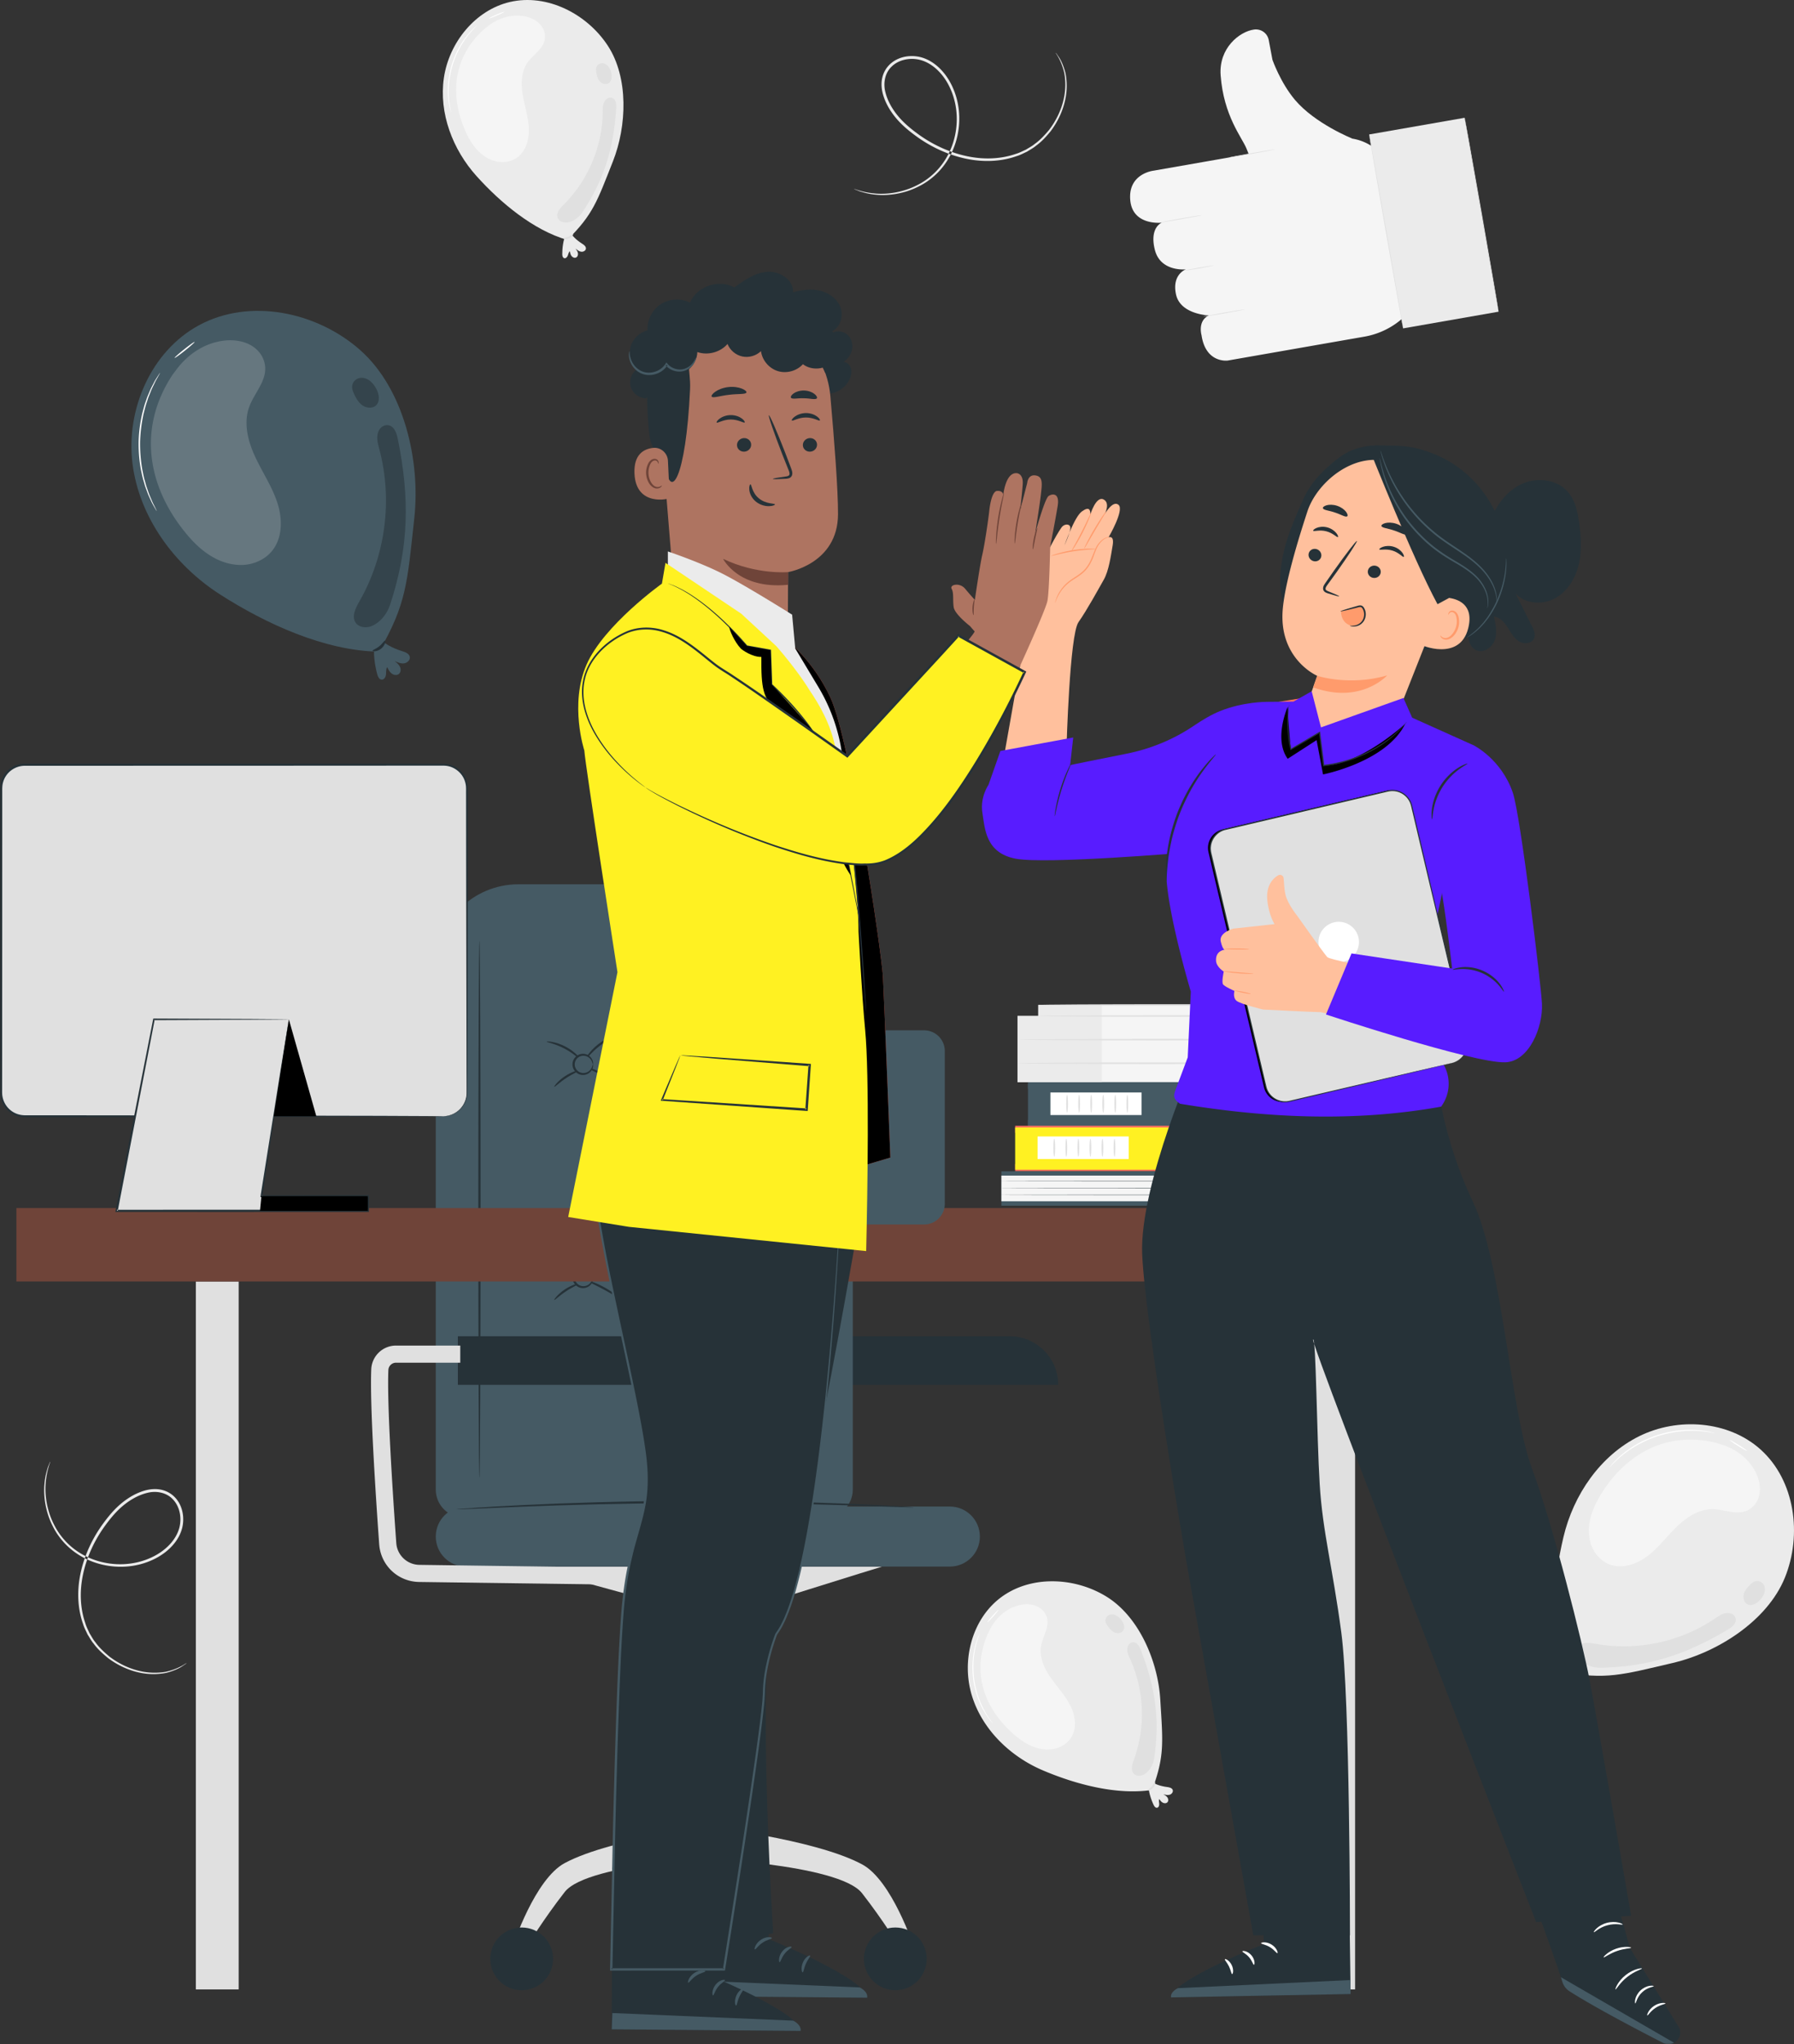 <svg width="567" height="646" fill="none" xmlns="http://www.w3.org/2000/svg"><rect width="100%" height="100%" fill="#333333" stroke="none"/><path fill-rule="evenodd" clip-rule="evenodd" d="M182.216 337.913c-.202.501-.694.852-1.224.963-.529.111-1.087.004-1.582-.213-.694-.303-1.312-.864-1.51-1.594-.144-.533.124-1.437.552-2.001l-.001.002.004-.005c.09-.12.188-.223.29-.304a1.797 1.797 0 011.182-.474c.596-.009 1.17.297 1.567.741s.631 1.013.758 1.595c.092.428.128.885-.036 1.29zm22.228 4.9c-1.268-1.71-3.228-2.784-5.235-3.493-2.01-.71-4.116-1.105-6.141-1.767-.966-.315-2.06-.865-2.191-1.873-.089-.687.333-1.35.87-1.788.538-.436 1.189-.706 1.785-1.058 3.157-1.866 4.45-6.32 2.783-9.584-1.666-3.263-6.035-4.832-9.399-3.373-.299.129-.608.297-.755.587-.233.459.043 1.03.44 1.358.396.329.897.503 1.324.791 1.729 1.17 1.66 3.922.369 5.561-1.291 1.639-3.379 2.407-5.389 2.974-2.008.567-4.118 1.044-5.766 2.323-1.648 1.279-2.673 3.658-1.695 5.501.652 1.225 1.998 1.911 3.32 2.338 1.321.427 2.721.682 3.913 1.395 1.192.712 2.159 2.054 1.896 3.418-.348 1.802-2.448 2.564-4.207 3.091a57.7 57.7 0 00-5.982 2.156c-1.299.551-2.635 1.192-3.477 2.326-.842 1.133-1 2.895.019 3.871l24.014.715c-.902-.223-2.154-3.566-1.656-4.349.499-.784 1.447-1.147 2.351-1.368 1.704-.413 3.475-.502 5.174-.937 1.699-.435 3.398-1.3 4.274-2.818 1.063-1.845.629-4.288-.639-5.997zm-19.424-21.982a.994.994 0 01-1.988 0 .994.994 0 011.988 0z" fill="#F5F5F5"/><path fill-rule="evenodd" clip-rule="evenodd" d="M167.282 358.14h29.063l-2.175 15.972s-1.897 7.864-6.314 7.864H175.26s-5.092-2.869-6.123-8.607l-1.855-15.229z" fill="#E0E0E0"/><path fill-rule="evenodd" clip-rule="evenodd" d="M194.159 366.378c.141-.039.284-.071.426-.104.033-.007.276-.051.054-.015-.235.039.071-.004.129-.009.319-.022.628.005.946.014-.309-.009-.047-.006.109.025.169.033.334.075.497.123.14.041.276.098.416.138.188.055-.055-.027-.081-.039.089.042.177.082.264.126.285.144.547.316.809.493.164.111-.049-.034-.066-.051.053.051.111.096.164.144.127.113.249.233.363.357.087.095.27.339.098.095.099.139.195.279.282.427.075.128.135.266.21.395.097.168-.018-.05-.029-.08.035.093.071.186.101.279.055.165.102.333.139.501.017.068.091.483.062.279-.028-.204.014.216.017.285.009.174.009.348.001.522-.003.099-.012.198-.019.297-.002.034-.041.277-.005.063.035-.203-.048.214-.063.28a8.33 8.33 0 01-.117.431c-.036.112-.201.51-.06.207a5.974 5.974 0 01-.468.842 3.776 3.776 0 01-.13.182c.022-.029.179-.195.041-.065-.141.135-.264.29-.408.423-.053.048-.366.291-.216.188.153-.107-.186.115-.244.15-.123.076-.25.148-.379.214-.065.033-.131.063-.197.096.216-.109.107-.04-.052.018-.326.117-.655.179-.988.263-.195.051.079-.006.105-.009l-.291.027a5.99 5.99 0 01-.803-.003c-.041-.002-.357-.038-.129-.006.222.03-.021-.006-.054-.014-.096-.021-.191-.037-.285-.061a6.165 6.165 0 01-.557-.167c-.03-.01-.252-.103-.062-.021.219.098-.187-.097-.187-.097-.816-.417-1.938-.239-2.398.628-.423.801-.241 1.948.629 2.395 3.402 1.743 7.859.683 9.829-2.687.966-1.658 1.226-3.655.825-5.519-.398-1.848-1.609-3.43-3.191-4.435a7.556 7.556 0 00-5.969-.901c-.883.241-1.515 1.255-1.223 2.153.292.903 1.208 1.482 2.155 1.223z" fill="#E0E0E0"/><path fill-rule="evenodd" clip-rule="evenodd" d="M193.566 359.568c0 .06-5.611.109-12.53.109-6.923 0-12.532-.049-12.532-.109s5.609-.11 12.532-.11c6.919 0 12.53.05 12.53.11z" fill="#F5F5F5"/><path fill-rule="evenodd" clip-rule="evenodd" d="M493.841 528.324c-4.368-12.966-2.847-29.322.305-42.637 3.15-13.315 11.605-25.693 23.861-31.796 12.256-6.101 28.273-4.98 38.445 4.179 10.892 9.809 13.181 26.977 7.64 40.542-5.542 13.565-21.159 23.559-35.436 26.906-16.123 3.781-21.087 5.359-34.815 2.806z" fill="#EBEBEB"/><path fill-rule="evenodd" clip-rule="evenodd" d="M495.906 533.755c-.093-2.458.238-4.992 1.424-7.148l-1.879.12c-2.043-.001-5.596 1.97-7.256 3.16-.478.344-.977.882-.8 1.443.189.6.998.726 1.608.577.611-.148 1.219-.46 1.834-.334-.458.469-.928.96-1.141 1.581-.211.619-.084 1.406.467 1.762.56.361 1.346.136 1.821-.332.476-.467.713-1.118.938-1.747-.074.818-.138 1.683.223 2.421.362.738 1.318 1.248 2.031.84.749-.429.763-1.481.73-2.343z" fill="#EBEBEB"/><path fill-rule="evenodd" clip-rule="evenodd" d="M496.97 528.844c.042.203-1.087.45-2.22-.252-1.139-.694-1.427-1.811-1.229-1.865.199-.089.708.67 1.627 1.218.903.571 1.812.682 1.822.899zm51.581-17.402c-.223-.916-1.048-1.558-1.983-1.684-1.767-.239-3.178.793-4.542 1.72-10.948 7.44-24.872 10.368-37.892 7.967-1.892-.348-4.246-.636-5.366.927-.831 1.159-.463 2.855.457 3.945.614.726 1.594 1.515 3.06 2.083 1.198.464 2.486.662 3.771.633 15.21-.348 26.865-4.202 40.086-12.093 1.307-.782 2.778-1.97 2.409-3.498zm9.152-10.028c-.418-1.547-2.238-2.395-3.724-1.346l.066-.063c-1.088.88-2.255 2.027-2.784 3.322-.529 1.294-.211 3.048 1.047 3.659 1.297.628 2.839-.213 3.84-1.248 1.115-1.152 1.972-2.776 1.555-4.324z" fill="#E0E0E0"/><path fill-rule="evenodd" clip-rule="evenodd" d="M541.894 452.849c-.003.012-.132 0-.373-.036-.283-.048-.631-.106-1.053-.175l-.756-.137c-.279-.04-.584-.066-.91-.103-.654-.065-1.393-.185-2.22-.195-.414-.019-.845-.039-1.293-.058-.451-.018-.92.013-1.405.018-.971-.008-2.003.109-3.089.202a38.386 38.386 0 00-6.921 1.501 38.478 38.478 0 00-6.481 2.86c-.932.564-1.836 1.077-2.616 1.654-.395.282-.791.534-1.146.812-.351.28-.689.55-1.011.81-.662.495-1.189 1.027-1.68 1.463-.24.222-.473.422-.672.62l-.533.555-.746.76c-.174.172-.272.258-.281.249-.01-.008.068-.111.222-.299.188-.217.419-.485.698-.811l.512-.58c.194-.206.42-.414.655-.645.48-.455.998-1.003 1.655-1.516l1.004-.836c.353-.286.749-.546 1.144-.835.78-.595 1.686-1.123 2.622-1.701a37.174 37.174 0 016.537-2.917 36.884 36.884 0 017-1.487c1.099-.086 2.141-.192 3.122-.17.49.002.962-.022 1.416.003l1.305.083c.832.028 1.575.168 2.231.251.326.05.632.084.909.137l.755.168 1.042.244c.237.06.36.099.357.111zm10.264 5.631c-.056.088-1.326-.605-2.836-1.548-1.511-.943-2.692-1.779-2.637-1.866.056-.088 1.324.605 2.835 1.548 1.512.942 2.693 1.779 2.638 1.866z" fill="#fff"/><path fill-rule="evenodd" clip-rule="evenodd" d="M542.51 455.991c-15.54-3.877-28.893 3.24-37 17.043-2.586 4.402-4.297 9.565-2.769 14.669a10.674 10.674 0 001.95 3.698c4.521 5.518 11.385 3.843 16.032.312 3.44-2.614 6.048-6.147 9.139-9.166 3.089-3.019 6.99-5.635 11.311-5.623 4.293.014 8.779 2.594 12.547-.551 1.81-1.514 2.634-3.9 2.505-6.254-.105-1.899-.665-3.603-1.498-5.174-2.162-4.08-6.031-6.988-10.433-8.387l-1.784-.567zM438.263 51.057l2.052 3.34 7.228 41.286a24.6 24.6 0 01-16.311 10.702l-43.218 7.554s-6.96.952-8.272-8.05c0 0-1.319-4.518 2.343-6.212 0 0-9.022-.27-10.398-6.625-1.377-6.353 3.099-7.927 3.099-7.927s-8.03.877-9.797-6.2c-1.768-7.077 2.198-8.562 2.198-8.562s-9.312 1.1-9.977-7.224c-.667-8.325 7.365-9.201 7.365-9.201l30.737-5.38 26.946-4.709a15.63 15.63 0 0116.005 7.208z" fill="#F5F5F5"/><path fill-rule="evenodd" clip-rule="evenodd" d="M427.463 43.82s-11.836-4.716-18.194-12.267c-4.614-5.482-7.109-12.666-7.109-12.666-.064-.365-.677-3.602-1.179-6.249-.412-2.17-2.459-3.608-4.647-3.3-4.605.644-11.183 5.866-10.549 14.461.945 12.826 6.754 19.648 8.164 23.136l1.407 3.489 32.107-6.603z" fill="#F5F5F5"/><path fill-rule="evenodd" clip-rule="evenodd" d="M443.453 103.774l30.185-5.276-10.727-61.28-30.187 5.276 10.729 61.28z" fill="#EBEBEB"/><path fill-rule="evenodd" clip-rule="evenodd" d="M443.453 103.774c-.066.012-2.52-13.698-5.483-30.618-2.963-16.925-5.311-30.65-5.246-30.662.066-.01 2.52 13.695 5.483 30.621 2.963 16.919 5.312 30.647 5.246 30.659zm30.186-5.276c-.066.012-2.52-13.699-5.483-30.619-2.963-16.924-5.31-30.65-5.246-30.662.066-.01 2.52 13.696 5.483 30.622 2.961 16.918 5.312 30.647 5.246 30.659zm-85.4-48.703c-.012-.066 3.271-.693 7.329-1.402 4.062-.711 7.361-1.233 7.371-1.167.012.064-3.269.693-7.329 1.402-4.058.71-7.359 1.231-7.371 1.167zm-14.014 35.727c-.012-.066 2.084-.485 4.677-.938 2.595-.455 4.709-.77 4.719-.704.012.065-2.082.486-4.677.94-2.595.454-4.707.769-4.719.703zm-7.66-15.204c-.012-.066 2.966-.64 6.648-1.284 3.683-.643 6.677-1.112 6.689-1.046.011.064-2.964.638-6.649 1.282-3.682.645-6.676 1.113-6.688 1.048zm13.646 29.766c-.012-.066 2.964-.64 6.647-1.284 3.684-.644 6.678-1.113 6.69-1.049.011.066-2.964.64-6.649 1.286-3.682.643-6.676 1.113-6.688 1.047z" fill="#E0E0E0"/><path fill-rule="evenodd" clip-rule="evenodd" d="M333.702 16.7c.012-.01.11.115.287.367l.77 1.137c.651 1.015 1.406 2.654 1.981 4.889a20.654 20.654 0 01-.059 8.341c-.664 3.202-2.137 6.727-4.622 10.037-1.315 1.585-2.753 3.236-4.595 4.562-.86.742-1.897 1.272-2.888 1.906-1.073.48-2.133 1.078-3.303 1.413-4.592 1.636-9.97 1.96-15.328.93-5.363-1.03-10.75-3.306-15.617-6.695-2.417-1.713-4.807-3.582-6.842-5.921-2.01-2.328-3.7-5.07-4.509-8.19-.387-1.558-.5-3.212-.156-4.802a8.44 8.44 0 012.271-4.2c2.3-2.296 5.656-3.06 8.656-2.648 3.068.417 5.713 2.137 7.69 4.23 2.003 2.103 3.398 4.62 4.331 7.2 1.866 5.188 1.765 10.649.406 15.31-1.353 4.69-4.023 8.597-7.178 11.268a22.163 22.163 0 01-4.922 3.223 23.71 23.71 0 01-4.921 1.8c-3.181.806-6.04.889-8.326.671-2.298-.196-4.015-.742-5.165-1.09l-1.274-.512c-.284-.12-.426-.189-.42-.204.034-.138 2.344 1.09 6.887 1.454 2.258.16 5.065.025 8.17-.812a23.4 23.4 0 004.79-1.826 21.763 21.763 0 004.759-3.19c3.038-2.626 5.59-6.43 6.873-10.99 1.291-4.532 1.352-9.828-.468-14.816-.908-2.48-2.262-4.897-4.173-6.888-1.881-1.982-4.378-3.574-7.18-3.945-2.77-.38-5.857.356-7.891 2.403-2.094 2.034-2.661 5.255-1.873 8.146.753 2.919 2.37 5.57 4.309 7.817 1.947 2.245 4.302 4.099 6.663 5.778 4.765 3.334 10.037 5.576 15.269 6.604 5.228 1.029 10.454.74 14.924-.82 1.145-.317 2.16-.888 3.202-1.341.962-.608 1.97-1.109 2.809-1.822 1.798-1.27 3.211-2.865 4.509-4.398 2.457-3.202 3.939-6.629 4.635-9.748.71-3.133.604-5.94.21-8.162-1.01-4.44-2.862-6.387-2.691-6.466zM58.93 525.606c.009.012-.116.11-.368.287l-1.138.769c-1.016.651-2.657 1.405-4.893 1.98a20.724 20.724 0 01-8.348-.059c-3.205-.664-6.732-2.134-10.043-4.619-1.588-1.314-3.24-2.751-4.567-4.591-.743-.859-1.273-1.895-1.908-2.885-.48-1.073-1.08-2.131-1.414-3.301-1.638-4.588-1.962-9.961-.93-15.314 1.03-5.36 3.307-10.743 6.7-15.606 1.714-2.415 3.584-4.802 5.925-6.836 2.33-2.008 5.074-3.697 8.197-4.505 1.56-.387 3.215-.5 4.806-.156a8.446 8.446 0 014.203 2.269c2.298 2.298 3.063 5.651 2.65 8.649-.417 3.065-2.138 5.709-4.232 7.685-2.106 2-4.625 3.393-7.206 4.326-5.192 1.864-10.659 1.764-15.323.405-4.694-1.351-8.604-4.018-11.279-7.171a22.16 22.16 0 01-3.224-4.918 23.58 23.58 0 01-1.8-4.918c-.808-3.178-.89-6.035-.673-8.319.196-2.296.743-4.01 1.09-5.16l.513-1.274c.12-.283.189-.426.204-.42.138.035-1.09 2.343-1.455 6.883a24.66 24.66 0 00.812 8.163 23.368 23.368 0 001.829 4.787 21.817 21.817 0 003.192 4.756c2.628 3.034 6.435 5.583 11 6.865 4.533 1.29 9.835 1.352 14.827-.468 2.481-.907 4.9-2.26 6.894-4.169 1.983-1.879 3.577-4.375 3.947-7.175.38-2.767-.355-5.85-2.404-7.884-2.035-2.092-5.26-2.659-8.153-1.871-2.921.753-5.575 2.368-7.823 4.305-2.247 1.946-4.102 4.299-5.783 6.659-3.337 4.76-5.581 10.027-6.61 15.256-1.029 5.223-.74 10.445.82 14.911.319 1.146.89 2.158 1.344 3.199.608.962 1.109 1.969 1.823 2.808 1.272 1.796 2.867 3.208 4.401 4.506 3.205 2.454 6.634 3.934 9.758 4.63 3.134.709 5.945.603 8.167.21 4.444-1.009 6.392-2.86 6.472-2.689zm305.213 40.026c-11.123 1.734-24.179-1.771-34.54-6.174-10.361-4.402-19.225-12.97-22.471-23.742-3.245-10.773-.108-23.587 8.735-30.55 9.471-7.456 23.712-6.923 33.944-.55 10.232 6.374 16.166 20.41 16.896 32.434.825 13.582 1.415 17.822-2.564 28.582z" fill="#EBEBEB"/><path fill-rule="evenodd" clip-rule="evenodd" d="M368.835 564.715c-2.007-.267-4.015-.887-5.599-2.146l-.165 1.538c-.285 1.654.82 4.805 1.554 6.313.213.437.579.915 1.061.849.512-.069.726-.706.69-1.221-.034-.515-.204-1.051-.015-1.532.317.436.649.886 1.123 1.144.473.258 1.129.264 1.493-.132.371-.405.299-1.072-.015-1.522-.313-.449-.809-.734-1.286-1.002.653.174 1.345.346 1.993.156.649-.19 1.197-.894.965-1.528-.244-.666-1.095-.824-1.799-.917z" fill="#EBEBEB"/><path fill-rule="evenodd" clip-rule="evenodd" d="M365 563.171c.17-.006.213.942-.513 1.763-.721.826-1.668.904-1.684.736-.044-.174.642-.481 1.214-1.149.588-.652.806-1.372.983-1.35zm-6.944-44.187c-.774.053-1.409.632-1.642 1.373-.438 1.396.203 2.683.764 3.915 4.514 9.9 4.952 21.582 1.194 31.792-.545 1.483-1.107 3.349.006 4.473.825.834 2.251.773 3.263.179.675-.396 1.451-1.08 2.116-2.188a8.08 8.08 0 001.036-2.965c1.834-12.365.328-22.339-4.235-34.141-.451-1.167-1.211-2.525-2.502-2.438zm-6.86-8.804c-1.314.123-2.253 1.478-1.61 2.828l-.042-.061c.562 1.001 1.33 2.107 2.307 2.714.976.609 2.442.595 3.113-.339.691-.961.223-2.327-.478-3.283-.779-1.063-1.977-1.982-3.29-1.859z" fill="#E0E0E0"/><path fill-rule="evenodd" clip-rule="evenodd" d="M309.608 516.228c.009.005-.018.107-.081.297l-.289.828-.215.594c-.072.22-.134.463-.212.723-.142.52-.342 1.102-.466 1.769l-.227 1.041c-.077.362-.116.746-.18 1.139-.141.785-.191 1.637-.266 2.53a31.705 31.705 0 00.255 5.813 31.49 31.49 0 001.42 5.646c.327.834.617 1.635.977 2.347.174.359.323.715.5 1.041l.515.931c.311.606.668 1.106.953 1.563.149.226.278.442.41.631l.377.509.513.711c.114.165.171.255.162.261-.008.007-.081-.069-.212-.222l-.56-.677-.4-.495c-.14-.186-.276-.397-.433-.621-.301-.451-.673-.947-.999-1.55l-.538-.93c-.183-.326-.339-.682-.519-1.042-.374-.714-.675-1.52-1.013-2.359a30.396 30.396 0 01-1.459-5.699 30.432 30.432 0 01-.233-5.876c.084-.902.143-1.76.296-2.551.071-.396.117-.782.2-1.146l.249-1.046c.139-.67.354-1.252.515-1.771.084-.258.156-.499.235-.718l.242-.588.344-.81c.082-.183.129-.277.139-.273zm5.993-7.528c.064.057-.675.989-1.649 2.082-.974 1.092-1.816 1.932-1.881 1.875-.063-.057.676-.989 1.65-2.08.975-1.094 1.817-1.933 1.88-1.877z" fill="#fff"/><path fill-rule="evenodd" clip-rule="evenodd" d="M312.242 516.166c-5.304 12.045-1.39 23.848 8.679 32.332 3.21 2.705 7.161 4.808 11.512 4.28a8.77 8.77 0 003.272-1.065c5.103-2.893 4.698-8.683 2.481-12.938-1.642-3.15-4.144-5.753-6.164-8.675-2.019-2.921-3.598-6.442-2.987-9.94.606-3.475 3.323-6.75 1.295-10.237-.974-1.677-2.796-2.674-4.723-2.897-1.554-.18-3.014.037-4.404.493-3.61 1.183-6.507 3.913-8.254 7.283l-.707 1.364z" fill="#F5F5F5"/><path fill-rule="evenodd" clip-rule="evenodd" d="M179.296 75.827c-10.814-3.127-21.163-11.818-28.689-20.185-7.527-8.367-11.936-19.875-10.319-31.009 1.618-11.132 9.881-21.422 20.84-23.997 11.738-2.756 24.419 3.744 30.995 13.841 6.576 10.098 6.016 25.325 1.59 36.53-4.998 12.658-6.258 16.748-14.417 24.82z" fill="#EBEBEB"/><path fill-rule="evenodd" clip-rule="evenodd" d="M183.936 76.978c-1.705-1.09-3.263-2.5-4.167-4.31l-.799 1.324c-.959 1.378-1.29 4.7-1.263 6.378.007.484.138 1.072.602 1.216.493.153.957-.333 1.143-.814.185-.481.26-1.04.634-1.395.102.528.213 1.077.533 1.51.319.434.912.717 1.41.512.508-.21.724-.844.629-1.386-.093-.54-.421-1.005-.741-1.45.519.432 1.073.882 1.741.982.668.102 1.462-.304 1.52-.978.06-.706-.643-1.207-1.242-1.59z" fill="#EBEBEB"/><path fill-rule="evenodd" clip-rule="evenodd" d="M181.114 73.958c.156.066-.206.945-1.211 1.38-1.003.444-1.895.115-1.838-.044.033-.177.785-.165 1.587-.528.809-.342 1.31-.903 1.462-.808zm12.403-42.978c-.724-.28-1.545-.023-2.069.55-.987 1.081-.951 2.516-.965 3.872-.099 10.878-4.644 21.65-12.368 29.315-1.122 1.113-2.419 2.568-1.888 4.057.395 1.104 1.713 1.65 2.882 1.539.779-.074 1.771-.365 2.843-1.089a8.064 8.064 0 002.194-2.248c6.894-10.432 9.749-20.107 10.606-32.73.085-1.248-.029-2.799-1.235-3.265zm-2.493-10.877c-1.241-.444-2.667.389-2.655 1.884l-.012-.075c.086 1.147.315 2.473.941 3.436.628.964 1.964 1.571 2.966 1.008 1.033-.58 1.186-2.016.955-3.177-.255-1.293-.953-2.632-2.195-3.076z" fill="#E0E0E0"/><path fill-rule="evenodd" clip-rule="evenodd" d="M150.777 8.018c.008.008-.062.089-.2.236l-.61.628c-.139.136-.287.286-.448.447-.157.168-.318.363-.497.565-.349.411-.776.854-1.172 1.407-.205.271-.422.553-.645.846-.222.297-.422.628-.646.957-.46.652-.864 1.404-1.31 2.18a31.427 31.427 0 00-2.229 5.377 31.456 31.456 0 00-1.102 5.715c-.057.894-.133 1.745-.108 2.54.006.4-.01.785.012 1.154.026.37.05.723.072 1.064.026.679.138 1.283.205 1.819.037.267.063.517.103.744l.126.619.164.86c.034.199.048.305.037.307-.01.003-.043-.096-.097-.29l-.222-.852-.154-.616c-.048-.228-.082-.478-.129-.745-.082-.537-.21-1.145-.25-1.827l-.093-1.07c-.029-.373-.018-.761-.03-1.165-.036-.805.031-1.663.081-2.567a30.33 30.33 0 011.089-5.779 30.46 30.46 0 012.274-5.423c.458-.781.874-1.535 1.348-2.186.231-.33.437-.662.667-.956l.666-.842c.41-.548.853-.986 1.216-1.388.186-.198.353-.387.519-.55l.468-.432.653-.588c.152-.132.235-.196.242-.189zm8.616-4.29c.033.078-1.029.61-2.374 1.19-1.346.578-2.465.983-2.498.905-.034-.078 1.028-.61 2.375-1.19 1.345-.578 2.464-.983 2.497-.905z" fill="#fff"/><path fill-rule="evenodd" clip-rule="evenodd" d="M153.19 9.074c-9.903 8.675-11.348 21.025-5.814 32.966 1.765 3.81 4.454 7.383 8.621 8.742a8.8 8.8 0 003.416.418c5.849-.468 7.933-5.886 7.723-10.678-.155-3.547-1.321-6.963-1.916-10.465-.594-3.5-.534-7.358 1.5-10.27 2.019-2.893 5.866-4.712 5.504-8.729-.173-1.931-1.402-3.605-3.055-4.622-1.332-.819-2.746-1.24-4.199-1.414-3.772-.451-7.552.8-10.561 3.115l-1.219.937z" fill="#F5F5F5"/><path fill-rule="evenodd" clip-rule="evenodd" d="M334.457 437.636h-91.204v-15.371h75.821c8.495 0 15.383 6.882 15.383 15.371z" fill="#263238"/><path fill-rule="evenodd" clip-rule="evenodd" d="M255.943 500.839l-34.802-1.062-.508-.237c-3.794-1.777-7.285-8.399-4.75-66.792a7.834 7.834 0 017.841-7.532h20.288v5.41h-20.288a2.423 2.423 0 00-2.43 2.318c-.73 16.797-1.995 55.66 1.594 61.474l33.219 1.013-.164 5.408z" fill="#E0E0E0"/><mask id="a" style="mask-type:luminance" maskUnits="userSpaceOnUse" x="0" y="0" width="567" height="646"><path fill-rule="evenodd" clip-rule="evenodd" d="M0 646h567V0H0v646z" fill="#fff"/></mask><g mask="url(#a)" fill-rule="evenodd" clip-rule="evenodd"><path d="M218.404 587.029h14.822v-79.218h-14.822v79.218z" fill="#E0E0E0"/><path d="M278.844 495.053c-.242 0-45.617 14.228-45.617 14.228h-14.824l-52.018-14.228h112.459zm9.925 120.082s-6.858-20.923-16.314-25.984c-15.196-8.132-50.212-12.024-50.212-12.024l-3.839 9.903s46.703 1.834 54.051 11.251c6.785 8.696 11.725 16.854 11.725 16.854h4.589z" fill="#E0E0E0"/><path d="M273.05 619.02c0 5.473 4.44 9.91 9.919 9.91 5.477 0 9.916-4.437 9.916-9.91 0-5.472-4.439-9.91-9.916-9.91-5.479 0-9.919 4.438-9.919 9.91z" fill="#263238"/><path d="M162.181 614.729s6.858-20.923 16.314-25.984c15.196-8.132 50.211-12.025 50.211-12.025l3.84 9.902s-46.704 1.836-54.051 11.251c-6.786 8.697-11.725 16.856-11.725 16.856h-4.589z" fill="#E0E0E0"/><path d="M174.802 619.02c0 5.473-4.44 9.91-9.919 9.91-5.477 0-9.916-4.437-9.916-9.91 0-5.472 4.439-9.91 9.916-9.91 5.479 0 9.919 4.438 9.919 9.91z" fill="#263238"/><path d="M230.925 582.44l-2.174 26.919-6.124 1.21V582.44" fill="#E0E0E0"/><path d="M235.106 619.02c0 5.473-4.44 9.91-9.918 9.91-5.477 0-9.917-4.437-9.917-9.91 0-5.472 4.44-9.91 9.917-9.91 5.478 0 9.918 4.438 9.918 9.91zm-16.355-109.425c0 .172 3.162.312 7.063.312 3.903 0 7.065-.14 7.065-.312 0-.173-3.162-.312-7.065-.312-3.901 0-7.063.139-7.063.312zm-.282 69.214c-.102.111 2.91 1.877 7.092 1.964 4.181.13 7.281-1.475 7.185-1.592-.06-.192-3.151 1.098-7.169.966-4.019-.078-7.039-1.527-7.108-1.338z" fill="#263238"/><path d="M243.401 279.446h-79.548c-14.43 0-26.128 11.689-26.128 26.107v165.165c0 4.884 3.961 8.843 8.848 8.843h114.108c4.887 0 8.848-3.959 8.848-8.843V305.553c0-14.418-11.698-26.107-26.128-26.107z" fill="#455A64"/><path d="M300.2 495.054H147.217c-5.243 0-9.492-4.246-9.492-9.485 0-5.238 4.249-9.484 9.492-9.484H300.2c5.243 0 9.492 4.246 9.492 9.484 0 5.239-4.249 9.485-9.492 9.485z" fill="#455A64"/><path d="M151.532 466.978c-.195 0-.353-37.988-.353-84.838 0-46.867.158-84.846.353-84.846.195 0 .352 37.979.352 84.846 0 46.85-.157 84.838-.352 84.838zm137.282 9.365c0 .012-.128.018-.376.018l-1.095-.018-4.209-.137-15.478-.525c-13.07-.405-31.131-.771-51.08-.691-19.957.088-38.016.606-51.082 1.122l-15.472.657-4.207.172-1.096.027c-.247.002-.374-.003-.374-.015-.001-.012.124-.031.37-.057l1.091-.097c1.013-.074 2.418-.176 4.201-.303 3.649-.257 8.932-.561 15.466-.881 13.064-.645 31.133-1.241 51.1-1.33 19.961-.079 38.031.366 51.101.898 6.535.266 11.822.525 15.474.75l4.202.269 1.093.087c.246.024.371.042.371.054zM183.537 334.884c-.156.149-2.053-1.898-5.04-3.465-2.969-1.603-5.728-2.033-5.69-2.246-.006-.174 2.915-.047 6.022 1.624 3.122 1.643 4.857 3.995 4.708 4.087zm11.076-7.67c.081.199-2.477 1.239-5.102 3.32-2.648 2.055-4.266 4.289-4.44 4.163-.156-.079 1.255-2.578 4.004-4.718 2.732-2.159 5.497-2.936 5.538-2.765zm-11.524 11.039c.066.198-1.925.955-4.085 2.387-2.175 1.413-3.661 2.937-3.817 2.797-.146-.108 1.16-1.909 3.429-3.386 2.259-1.492 4.431-1.974 4.473-1.798zm12.153 4.249c-.12.165-2.217-1.194-4.929-2.625-2.708-1.442-5.008-2.414-4.939-2.606.058-.176 2.509.514 5.269 1.984 2.765 1.459 4.712 3.1 4.599 3.247z" fill="#263238"/><path d="M187.368 336.358a3.038 3.038 0 01-6.078 0 3.04 3.04 0 016.078 0z" fill="#455A64"/><path d="M187.368 336.358c-.057.002-.079-.27-.228-.708a3.044 3.044 0 00-1.122-1.508 2.817 2.817 0 00-2.614-.332c-.957.345-1.772 1.363-1.762 2.548-.01 1.183.805 2.203 1.762 2.548a2.817 2.817 0 002.614-.331 3.063 3.063 0 001.122-1.509c.149-.438.171-.709.228-.708.039-.001.115.273.038.775-.075.491-.357 1.238-1.087 1.838-.704.598-1.924.97-3.137.544-1.2-.384-2.26-1.659-2.245-3.157-.015-1.498 1.045-2.773 2.245-3.157 1.213-.426 2.433-.055 3.137.545.73.599 1.012 1.346 1.087 1.837.077.502.001.777-.038.775zm48.896-1.917c-.156.15-2.053-1.897-5.04-3.464-2.969-1.603-5.726-2.032-5.688-2.247-.008-.174 2.913-.046 6.02 1.624 3.122 1.644 4.857 3.996 4.708 4.087zm11.076-7.669c.081.199-2.477 1.24-5.102 3.32-2.647 2.055-4.266 4.289-4.44 4.163-.156-.079 1.255-2.578 4.005-4.718 2.732-2.159 5.496-2.936 5.537-2.765zm-11.523 11.038c.066.198-1.925.956-4.086 2.388-2.175 1.413-3.661 2.936-3.817 2.797-.144-.108 1.16-1.909 3.43-3.387 2.259-1.492 4.431-1.973 4.473-1.798zm12.153 4.25c-.12.165-2.217-1.194-4.93-2.624-2.707-1.443-5.008-2.415-4.939-2.607.058-.175 2.509.514 5.27 1.984 2.764 1.459 4.711 3.1 4.599 3.247z" fill="#263238"/><path d="M240.096 335.916a3.04 3.04 0 01-6.079 0 3.04 3.04 0 016.079 0z" fill="#455A64"/><path d="M240.096 335.916c-.057.002-.08-.27-.228-.708a3.057 3.057 0 00-1.123-1.509 2.812 2.812 0 00-2.613-.329c-.958.343-1.773 1.361-1.762 2.546-.011 1.185.804 2.203 1.762 2.548a2.815 2.815 0 002.613-.331 3.057 3.057 0 001.123-1.509c.148-.438.171-.709.228-.708.039-.001.114.273.037.775-.075.491-.357 1.238-1.086 1.838-.704.599-1.925.97-3.137.544-1.201-.384-2.261-1.659-2.246-3.157-.015-1.498 1.045-2.773 2.246-3.157 1.212-.424 2.433-.055 3.137.545.729.599 1.011 1.346 1.086 1.837.077.502.002.777-.037.775zm-56.559 66.326c-.156.15-2.053-1.897-5.04-3.464-2.969-1.604-5.728-2.034-5.69-2.247-.006-.174 2.915-.047 6.022 1.624 3.122 1.644 4.857 3.995 4.708 4.087zm11.076-7.67c.081.2-2.477 1.239-5.102 3.321-2.648 2.054-4.266 4.289-4.44 4.163-.156-.08 1.255-2.578 4.004-4.718 2.732-2.16 5.497-2.937 5.538-2.766zm-11.524 11.039c.066.198-1.925.955-4.085 2.388-2.175 1.412-3.661 2.936-3.817 2.797-.146-.108 1.16-1.908 3.429-3.387 2.259-1.492 4.431-1.973 4.473-1.798zm12.153 4.25c-.12.165-2.217-1.194-4.929-2.625-2.708-1.442-5.008-2.414-4.939-2.606.058-.176 2.509.514 5.269 1.984 2.765 1.459 4.712 3.1 4.599 3.247z" fill="#263238"/><path d="M187.368 403.717a3.04 3.04 0 01-6.078 0 3.038 3.038 0 016.078 0z" fill="#455A64"/><path d="M187.368 403.717c-.057.001-.079-.27-.228-.708a3.042 3.042 0 00-1.122-1.507 2.811 2.811 0 00-2.614-.333c-.957.345-1.772 1.363-1.762 2.548-.01 1.185.805 2.203 1.762 2.548.966.372 1.979.13 2.614-.332a3.044 3.044 0 001.122-1.508c.149-.438.171-.71.228-.708.039-.002.115.273.038.775-.075.491-.357 1.237-1.087 1.837-.704.6-1.924.971-3.137.545-1.2-.384-2.26-1.659-2.245-3.157-.015-1.498 1.045-2.772 2.245-3.157 1.213-.426 2.433-.054 3.137.544.73.6 1.012 1.347 1.087 1.837.077.503.001.777-.038.776zm48.409-1.917c-.156.15-2.054-1.897-5.041-3.464-2.968-1.604-5.727-2.034-5.688-2.247-.008-.174 2.913-.046 6.02 1.624 3.122 1.644 4.857 3.996 4.709 4.087zm11.075-7.67c.081.2-2.476 1.239-5.102 3.321-2.647 2.054-4.264 4.289-4.439 4.163-.157-.08 1.254-2.578 4.004-4.718 2.732-2.16 5.497-2.937 5.537-2.766zm-11.523 11.039c.066.198-1.925.955-4.086 2.388-2.175 1.412-3.661 2.936-3.817 2.797-.145-.108 1.16-1.909 3.43-3.387 2.259-1.492 4.431-1.973 4.473-1.798zm12.153 4.249c-.12.165-2.217-1.193-4.929-2.624-2.708-1.443-5.009-2.415-4.94-2.607.059-.175 2.51.515 5.27 1.985 2.765 1.459 4.711 3.1 4.599 3.246z" fill="#263238"/><path d="M239.608 403.275a3.04 3.04 0 01-6.079 0 3.038 3.038 0 013.039-3.037c1.679 0 3.04 1.36 3.04 3.037z" fill="#455A64"/><path d="M239.608 403.275c-.058.001-.079-.27-.228-.708a3.04 3.04 0 00-1.124-1.509 2.813 2.813 0 00-2.612-.331c-.958.345-1.773 1.363-1.762 2.548-.012 1.184.804 2.203 1.762 2.548.965.372 1.978.13 2.612-.332a3.054 3.054 0 001.124-1.508c.149-.438.17-.71.228-.708.038-.002.114.273.038.775-.075.49-.358 1.237-1.087 1.837-.704.6-1.924.97-3.137.545-1.201-.384-2.261-1.659-2.245-3.157-.016-1.499 1.044-2.773 2.245-3.157 1.213-.426 2.433-.056 3.137.544.729.6 1.012 1.347 1.087 1.837.076.503 0 .777-.038.776zm-3.698 34.361h-91.204v-15.371h75.821c8.495 0 15.383 6.882 15.383 15.371z" fill="#263238"/><path d="M199.792 500.839l-67.287-.916c-6.736-.093-12.18-5.225-12.662-11.939-1.142-15.904-2.985-44.23-2.505-55.276a7.826 7.826 0 017.84-7.493h20.288v5.411h-20.288a2.424 2.424 0 00-2.43 2.317c-.469 10.775 1.363 38.866 2.496 54.652a7.412 7.412 0 007.337 6.918l67.284.917-.073 5.409z" fill="#E0E0E0"/><path d="M316.491 381.014h96.487v-10.871h-96.487v10.871z" fill="#455A64"/><path d="M316.491 379.614h94.914v-8.113h-94.914v8.113z" fill="#F5F5F5"/><path d="M394.23 381.014h18.748v-10.871H394.23v10.871z" fill="#000"/><path d="M411.405 373.275s-.083.004-.245.006l-.72.006c-.635.001-1.569.006-2.768.01l-10.183.018-33.589.017-33.596-.017-10.181-.018c-1.201-.004-2.133-.009-2.768-.01l-.72-.006a7.553 7.553 0 01-.245-.006s.082-.005.245-.006l.72-.006 2.768-.011 10.181-.018 33.596-.016 33.589.016 10.183.018 2.768.011.72.006c.162.001.245.006.245.006zm0 2.169s-.083.004-.245.006l-.72.006c-.635.001-1.569.006-2.768.01l-10.183.018-33.589.017-33.596-.017-10.181-.018c-1.201-.004-2.133-.009-2.768-.01l-.72-.006c-.163-.002-.245-.006-.245-.006s.082-.005.245-.006l.72-.006 2.768-.011 10.181-.018 33.596-.016 33.589.016 10.183.018 2.768.011.72.006c.162.001.245.006.245.006zm0 2.169s-.083.004-.245.006l-.72.006c-.635.001-1.569.006-2.768.01l-10.183.018-33.589.017-33.596-.017-10.181-.018c-1.201-.004-2.133-.009-2.768-.01l-.72-.006a7.553 7.553 0 01-.245-.006s.082-.005.245-.006l.72-.006 2.768-.011 10.181-.018 33.596-.016 33.589.016 10.183.018 2.768.011.72.006c.162.001.245.006.245.006z" fill="#263238"/><path d="M394.285 380.834c-.033 0-.06-2.366-.06-5.285 0-2.92.027-5.286.06-5.286s.06 2.366.06 5.286c0 2.919-.027 5.285-.06 5.285z" fill="#263238"/><path d="M388.945 354.394h30.514v-10.696h-30.514v10.696z" fill="#EBEBEB"/><path d="M324.898 344.103h95.833v-2.241h-95.833v2.241zm0 12.055h95.388v-2.241h-95.388v2.241z" fill="#455A64"/><path d="M388.945 342.396l-.144 13.334h-63.903v-13.334h64.047z" fill="#455A64"/><path d="M373.414 349.05c0 1.833 1.546 3.319 3.454 3.319 1.909 0 3.455-1.486 3.455-3.319s-1.546-3.319-3.455-3.319c-1.908 0-3.454 1.486-3.454 3.319z" fill="#263238"/><path d="M373.95 349.05c0 1.567 1.309 2.842 2.918 2.842 1.611 0 2.918-1.275 2.918-2.842 0-1.568-1.307-2.842-2.918-2.842-1.609 0-2.918 1.274-2.918 2.842zm-1.071 0c0-2.092 1.79-3.795 3.989-3.795 2.201 0 3.991 1.703 3.991 3.795 0 2.092-1.79 3.796-3.991 3.796-2.199 0-3.989-1.704-3.989-3.796z" fill="#E0E0E0"/><path d="M391.238 351.773c0 .138 6.27.249 14.003.249 7.734 0 14.004-.111 14.004-.249 0-.137-6.27-.248-14.004-.248-7.733 0-14.003.111-14.003.248zm0-1.863c0 .138 6.27.248 14.003.248 7.734 0 14.004-.11 14.004-.248 0-.137-6.27-.249-14.004-.249-7.733 0-14.003.112-14.003.249zm0-1.864c0 .137 6.27.247 14.003.247 7.734 0 14.004-.11 14.004-.247 0-.138-6.27-.249-14.004-.249-7.733 0-14.003.111-14.003.249zm0-1.863c0 .138 6.27.249 14.003.249 7.734 0 14.004-.111 14.004-.249 0-.136-6.27-.247-14.004-.247-7.733 0-14.003.111-14.003.247z" fill="#263238"/><path d="M331.984 352.368h28.797v-7.136h-28.797v7.136z" fill="#fff"/><path d="M356.296 351.643c.155 0 .279-1.273.279-2.843 0-1.571-.124-2.842-.279-2.842-.155 0-.279 1.271-.279 2.842 0 1.57.124 2.843.279 2.843zm-3.808 0c.155 0 .279-1.273.279-2.843 0-1.571-.124-2.842-.279-2.842-.154 0-.279 1.271-.279 2.842 0 1.57.125 2.843.279 2.843zm-3.807 0c.154 0 .279-1.273.279-2.843 0-1.571-.125-2.842-.279-2.842-.155 0-.28 1.271-.28 2.842 0 1.57.125 2.843.28 2.843zm-3.808 0c.155 0 .279-1.273.279-2.843 0-1.571-.124-2.842-.279-2.842-.155 0-.279 1.271-.279 2.842 0 1.57.124 2.843.279 2.843zm-3.808 0c.155 0 .279-1.273.279-2.843 0-1.571-.124-2.842-.279-2.842-.154 0-.279 1.271-.279 2.842 0 1.57.125 2.843.279 2.843zm-3.807 0c.154 0 .279-1.273.279-2.843 0-1.571-.125-2.842-.279-2.842-.155 0-.28 1.271-.28 2.842 0 1.57.125 2.843.28 2.843z" fill="#E0E0E0"/><path d="M388.512 356.128c.155 0 .28-3.171.28-7.08 0-3.912-.125-7.082-.28-7.082-.154 0-.279 3.17-.279 7.082 0 3.909.125 7.08.279 7.08z" fill="#263238"/><path d="M328.145 321.062v-3.482l81.906.151h4.732v3.382h-4.732v20.852h-88.459v-20.903h6.553z" fill="#F5F5F5"/><path d="M348.228 341.966V317.58h-20.083v3.482h-6.553v20.904h26.636z" fill="#EBEBEB"/><path d="M328.145 317.579c0 .137 19.23.248 42.945.248 23.726 0 42.952-.111 42.952-.248 0-.136-19.226-.247-42.952-.247-23.715 0-42.945.111-42.945.247zm-5.896 10.954c0 .137 19.583.248 43.735.248 24.159 0 43.738-.111 43.738-.248 0-.138-19.579-.249-43.738-.249-24.152 0-43.735.111-43.735.249zm-.656 7.471c0 .137 19.73.249 44.062.249 24.34 0 44.067-.112 44.067-.249 0-.138-19.727-.249-44.067-.249-24.332 0-44.062.111-44.062.249zm92.448-14.942c0-.138-19.23-.249-42.945-.249-23.725 0-42.951.111-42.951.249 0 .137 19.226.248 42.951.248 23.715 0 42.945-.111 42.945-.248z" fill="#E0E0E0"/><path d="M384.891 368.295h30.514v-10.696h-30.514v10.696z" fill="#EBEBEB"/><path d="M320.844 358.004h95.833v-2.241h-95.833v2.241zm0 12.054h95.388v-2.24h-95.388v2.24z" fill="#FF725E"/><path d="M384.891 356.297l-.144 13.334h-63.903v-13.334h64.047z" fill="#FFF122"/><path d="M369.36 362.951c0 1.832 1.546 3.319 3.454 3.319 1.907 0 3.455-1.487 3.455-3.319 0-1.833-1.548-3.319-3.455-3.319-1.908 0-3.454 1.486-3.454 3.319z" fill="#263238"/><path d="M369.896 362.951c0 1.567 1.309 2.842 2.918 2.842 1.609 0 2.919-1.275 2.919-2.842 0-1.568-1.31-2.842-2.919-2.842s-2.918 1.274-2.918 2.842zm-1.072 0c0-2.093 1.791-3.795 3.99-3.795 2.2 0 3.991 1.702 3.991 3.795 0 2.092-1.791 3.795-3.991 3.795-2.199 0-3.99-1.703-3.99-3.795z" fill="#E0E0E0"/><path d="M387.184 365.673c0 .138 6.27.249 14.002.249 7.735 0 14.004-.111 14.004-.249 0-.136-6.269-.247-14.004-.247-7.732 0-14.002.111-14.002.247zm0-1.863c0 .137 6.27.248 14.002.248 7.735 0 14.004-.111 14.004-.248 0-.136-6.269-.247-14.004-.247-7.732 0-14.002.111-14.002.247zm0-1.863c0 .138 6.27.249 14.002.249 7.735 0 14.004-.111 14.004-.249 0-.136-6.269-.247-14.004-.247-7.732 0-14.002.111-14.002.247zm0-1.863c0 .137 6.27.249 14.002.249 7.735 0 14.004-.112 14.004-.249 0-.136-6.269-.249-14.004-.249-7.732 0-14.002.113-14.002.249z" fill="#263238"/><path d="M327.93 366.269h28.797v-7.138H327.93v7.138z" fill="#fff"/><path d="M352.242 365.544c.155 0 .279-1.273.279-2.844 0-1.57-.124-2.843-.279-2.843-.155 0-.279 1.273-.279 2.843 0 1.571.124 2.844.279 2.844zm-3.808 0c.155 0 .279-1.273.279-2.844 0-1.57-.124-2.843-.279-2.843-.154 0-.279 1.273-.279 2.843 0 1.571.125 2.844.279 2.844zm-3.808 0c.155 0 .279-1.273.279-2.844 0-1.57-.124-2.843-.279-2.843-.154 0-.279 1.273-.279 2.843 0 1.571.125 2.844.279 2.844zm-3.807 0c.154 0 .279-1.273.279-2.844 0-1.57-.125-2.843-.279-2.843-.155 0-.279 1.273-.279 2.843 0 1.571.124 2.844.279 2.844zm-3.808 0c.155 0 .279-1.273.279-2.844 0-1.57-.124-2.843-.279-2.843-.155 0-.279 1.273-.279 2.843 0 1.571.124 2.844.279 2.844zm-3.808 0c.155 0 .279-1.273.279-2.844 0-1.57-.124-2.843-.279-2.843-.154 0-.279 1.273-.279 2.843 0 1.571.125 2.844.279 2.844z" fill="#E0E0E0"/><path d="M384.458 370.029c.155 0 .279-3.171.279-7.081 0-3.911-.124-7.081-.279-7.081-.154 0-.279 3.17-.279 7.081 0 3.91.125 7.081.279 7.081z" fill="#263238"/><path d="M414.743 628.677h13.536V404.962h-13.536v223.715zm-352.845 0h13.535V404.962H61.898v223.715z" fill="#E0E0E0"/><path d="M5.186 404.963h445.963v-23.197H5.186v23.197z" fill="#6F4439"/><path d="M140.113 352.749H7.83a7.472 7.472 0 01-7.475-7.469v-96.166a7.47 7.47 0 017.475-7.468h132.283a7.47 7.47 0 017.475 7.468v96.166a7.473 7.473 0 01-7.475 7.469z" fill="#E0E0E0"/><path d="M140.113 352.749c-.003-.036.446.007 1.288-.155a7.507 7.507 0 003.397-1.587c1.259-1.042 2.557-2.876 2.665-5.325.029-2.44-.01-5.279-.012-8.462l-.112-53.964-.023-17.88-.01-9.513-.005-4.892c-.015-.811.029-1.674-.033-2.454a7.4 7.4 0 00-.594-2.315c-.646-1.478-1.836-2.713-3.286-3.465a6.838 6.838 0 00-2.34-.726c-.806-.097-1.681-.057-2.545-.064-3.465.001-6.983.004-10.554.007-7.141.006-14.49.011-22.028.015l-98.08.029c-2.081-.012-4.116.949-5.448 2.524a6.962 6.962 0 00-1.424 2.704c-.29.99-.266 2.016-.263 3.107l-.001 12.79L.7 288.128c-.007 16.394-.015 32.205-.02 47.27-.002 1.882-.004 3.754-.004 5.614-.001.93-.001 1.856-.003 2.779.01.931-.048 1.849.11 2.701a7.175 7.175 0 002.613 4.4c1.363 1.099 3.092 1.609 4.836 1.548l20.778.016c13.406.017 25.894.03 37.297.044l54.004.111 14.682.067 3.819.035c.86.012 1.301.036 1.301.036s-.441.024-1.301.036l-3.819.034-14.682.066-54.004.113-37.297.043-20.778.017c-1.822.073-3.758-.482-5.225-1.674a7.803 7.803 0 01-2.85-4.784c-.173-.959-.11-1.896-.122-2.809l-.003-2.779-.003-5.614-.02-47.27-.005-25.005-.002-12.79c-.004-1.048-.031-2.203.287-3.293a7.652 7.652 0 011.565-2.972c1.46-1.731 3.703-2.788 5.988-2.775 34.787.009 67.931.02 98.079.027l22.028.015 10.554.009c.864.011 1.721-.034 2.622.075a7.39 7.39 0 012.535.79c1.57.816 2.852 2.156 3.548 3.754.35.798.563 1.648.638 2.506.063.876.017 1.67.03 2.502-.001 1.645-.004 3.277-.006 4.892l-.01 9.513-.023 17.88-.111 53.964c-.021 3.187-.001 6.01-.054 8.472-.134 2.518-1.486 4.381-2.784 5.425-1.339 1.059-2.63 1.414-3.475 1.548a5.45 5.45 0 01-.971.085c-.219.005-.329-.001-.329-.001z" fill="#263238"/><path d="M91.3 322.131l-8.669 55.874h33.633v4.641H36.86l11.79-60.515H91.3z" fill="#E0E0E0"/><path d="M91.3 322.131s-.274.016-.78.024l-2.227.025-8.51.063-31.133.141.247-.205c-3.197 16.54-7.216 37.331-11.703 60.534l-.334-.407 34.954-.012 44.451.02-.334.333c0-1.568.002-3.111.003-4.641l.331.329-33.634-.047H82.3l.051-.327c2.695-16.941 4.907-30.861 6.452-40.576.783-4.846 1.395-8.642 1.819-11.257.21-1.278.374-2.266.49-2.964.113-.673.188-1.033.188-1.033s-.031.322-.123.978l-.422 2.917-1.667 11.209-6.177 40.813-.279-.325 33.634-.047.33-.001v.331l.004 4.641v.334h-.334l-44.451.018-34.954-.012h-.415l.08-.405c4.552-23.19 8.63-43.969 11.876-60.499l.04-.206h.209l31.3.141 8.448.063 2.178.026c.488.007.723.024.723.024z" fill="#263238"/><path d="M82.177 382.647l.453-4.642h33.635v4.642H82.177zm9.123-60.516l8.678 30.617h-13.43l4.751-30.617z" fill="#000"/><path d="M119.776 205.929c-17.141-.241-35.839-8.841-50.263-18.099-14.423-9.257-25.534-24.384-27.646-41.383-2.112-16.998 5.878-35.431 20.934-43.621 16.125-8.77 37.365-4.328 51.089 7.854 13.727 12.184 19.038 34.768 17.054 53.005-2.239 20.596-2.439 27.11-11.168 42.244z" fill="#455A64"/><path d="M127.052 205.753c-2.943-.914-5.799-2.359-7.854-4.654l-.641 2.268c-.851 2.408 0 7.42.716 9.874.207.708.635 1.519 1.373 1.543.787.027 1.272-.874 1.351-1.656.078-.782-.037-1.63.368-2.303.365.735.747 1.495 1.393 2.004.644.508 1.627.685 2.277.182.66-.511.72-1.531.366-2.287-.356-.754-1.027-1.306-1.675-1.832.936.427 1.932.864 2.954.744 1.022-.122 2.023-1.037 1.837-2.048-.195-1.061-1.432-1.514-2.465-1.835z" fill="#455A64"/><path d="M121.692 202.454c.257.033.079 1.469-1.222 2.514-1.294 1.056-2.736.931-2.715.675-.023-.272 1.087-.558 2.115-1.414 1.052-.827 1.561-1.853 1.822-1.775z" fill="#263238"/><path opacity=".243" d="M122.587 134.356c-1.176-.12-2.276.586-2.815 1.637-1.016 1.986-.385 4.08.144 6.076 4.237 16.012 1.903 33.658-6.352 48.021-1.2 2.088-2.517 4.745-1.138 6.717 1.025 1.464 3.182 1.734 4.854 1.103 1.114-.422 2.453-1.251 3.734-2.745 1.048-1.219 1.817-2.656 2.316-4.184 5.92-18.091 6.214-33.446 2.387-52.327-.378-1.867-1.169-4.099-3.13-4.298zm-8.042-14.971c-2.003-.152-3.762 1.644-3.14 3.833l-.048-.103c.588 1.649 1.459 3.503 2.768 4.665 1.308 1.163 3.515 1.518 4.759.288 1.283-1.268.929-3.437.123-5.049-.897-1.795-2.46-3.483-4.462-3.634z" fill="#000"/><path d="M50.574 117.83c.014.009-.055.155-.198.426-.174.313-.387.699-.645 1.168l-.476.837c-.164.311-.32.661-.502 1.029-.348.745-.795 1.567-1.154 2.537-.193.482-.396.983-.608 1.505-.207.523-.364 1.088-.561 1.663-.414 1.143-.704 2.408-1.046 3.73a47.948 47.948 0 00-1.106 8.791 47.847 47.847 0 00.684 8.835c.278 1.336.507 2.614.866 3.775.17.583.3 1.156.482 1.69.186.531.365 1.041.534 1.53.313.987.72 1.829 1.033 2.59.163.376.302.733.452 1.053l.435.857.588 1.199c.13.276.191.426.178.433-.016.009-.104-.124-.262-.387-.178-.312-.399-.694-.668-1.159-.144-.261-.303-.541-.472-.846-.163-.315-.316-.667-.491-1.042-.336-.755-.77-1.594-1.103-2.583l-.568-1.532c-.193-.536-.334-1.112-.513-1.697-.378-1.168-.625-2.455-.917-3.803a46.116 46.116 0 01-.728-8.925c.094-3.182.54-6.192 1.154-8.878.356-1.332.665-2.605 1.097-3.754.207-.576.376-1.144.595-1.669.22-.522.435-1.025.64-1.506.38-.97.853-1.789 1.225-2.527.194-.365.362-.711.54-1.017.184-.295.355-.57.514-.822l.722-1.126c.17-.255.266-.384.28-.375zm10.924-9.767c.08.102-1.267 1.311-3.01 2.701-1.742 1.392-3.22 2.437-3.302 2.335-.08-.102 1.266-1.311 3.01-2.701 1.742-1.39 3.22-2.437 3.302-2.335z" fill="#fff"/><path opacity=".179" d="M54.543 118.41c-11.048 16.724-8.193 35.439 4.745 50.747 4.128 4.883 9.517 9.05 16.183 9.37a13.402 13.402 0 005.184-.762c8.401-3.038 9.276-11.834 7.038-18.786-1.657-5.145-4.747-9.694-7.03-14.595-2.281-4.901-3.75-10.591-1.936-15.686 1.8-5.06 6.715-9.28 4.566-15.033-1.033-2.766-3.513-4.729-6.348-5.557-2.287-.667-4.534-.715-6.738-.386-5.72.853-10.766 4.209-14.253 8.821l-1.41 1.867z" fill="#fff"/><path d="M378.957 332.44c-.87.888-18.879 42.081-17.966 63.901.911 21.818 14.076 97.764 14.076 97.764l21.042 117.485h30.556s0-75.107-2.736-95.667c-2.736-20.559-5.929-31.888-6.841-46.994-.913-15.105-1.171-46.874-2.084-45.615-.912 1.259 70.495 184.081 70.495 184.081l30.038-1.989s-10.884-62.748-13.164-74.647c-2.28-11.898-11.401-48.402-18.242-66.864-6.842-18.462-9.239-64.51-18.699-84.32-9.461-19.809-11.405-38.934-11.405-38.934l-75.07-8.201z" fill="#263238"/><path d="M397.895 585.155l1.602 29.191s-29.158 11.428-29.387 16.851l56.755-1.068-.626-45.585-28.344.611z" fill="#263238"/><path d="M426.865 630.129l-.06-4.415-54.509 2.564s-2.505 1.146-2.187 2.92l56.756-1.069z" fill="#455A64"/><path d="M398.571 614.073c.015.278 1.403.377 2.782 1.242 1.404.828 2.129 2.014 2.382 1.9.254-.058-.19-1.706-1.88-2.725-1.68-1.031-3.349-.668-3.284-.417zm-5.907 2.573c-.058.27 1.152.718 2.115 1.871.997 1.125 1.258 2.388 1.534 2.37.261.039.422-1.587-.803-2.998-1.213-1.422-2.844-1.507-2.846-1.243zm-3.246 7.182c.252.054.612-1.336-.128-2.839-.729-1.51-2.047-2.083-2.161-1.85-.152.231.705 1.029 1.294 2.272.618 1.23.719 2.395.995 2.417z" fill="#fff"/><path d="M505.629 581.601l9.539 34.06 15.317 24.767a3.62 3.62 0 01-1.393 5.109 3.605 3.605 0 01-3.32.033c-6.678-3.379-31.178-15.93-31.735-18.462-.646-2.932-12.448-35.26-12.448-35.26l24.04-10.247z" fill="#263238"/><path d="M529.092 645.537l-35.752-20.712.438 1.433a5.448 5.448 0 002.269 3.007c2.92 1.871 11.095 6.859 29.623 16.338a3.627 3.627 0 003.422-.066z" fill="#455A64"/><path d="M516.846 633.111c.221.036.443-1.97 2.167-3.535 1.676-1.619 3.693-1.71 3.67-1.932.005-.091-.504-.225-1.33-.094-.821.123-1.933.581-2.872 1.459-.935.879-1.467 1.958-1.644 2.768-.183.816-.082 1.332.009 1.334zm3.793 3.796c.206.097.958-1.333 2.556-2.368 1.576-1.07 3.187-1.205 3.176-1.433.045-.202-1.802-.424-3.606.786-1.815 1.19-2.33 2.977-2.126 3.015zm-10.053-8.237c.207.113 1.353-2.094 3.697-3.92 2.318-1.863 4.728-2.472 4.667-2.698 0-.198-2.66.097-5.149 2.089-2.509 1.966-3.407 4.484-3.215 4.529zm-3.765-10.112c.152.176 1.785-1.175 4.192-2.003 2.397-.863 4.515-.833 4.524-1.063.042-.195-2.205-.59-4.782.329-2.585.897-4.089 2.613-3.934 2.737zm-3.091-7.954c.164.163 1.702-1.537 4.308-2.202 2.592-.723 4.773-.016 4.833-.24.034-.088-.465-.4-1.383-.613-.912-.216-2.249-.268-3.65.104-1.399.376-2.533 1.088-3.215 1.73-.689.642-.967 1.162-.893 1.221z" fill="#fff"/><path d="M400.399 227.573v-5.169s35.247-5.984 35.663-4.264c.414 1.72-3.15 15.404-3.15 15.404l-18.5 7.174-14.013-13.145z" fill="#FF725E"/><path d="M330.758 174.983s4.097-7.889 5.119-8.723c1.024-.834 2.51-.646 2.415.746-.094 1.393-1.864 5.382-1.864 5.382s3.077-9 5.494-10.76c2.418-1.761 2.695-.368 2.692.931 0 0 1.773-5.82 4.095-4.763 2.321 1.059.458 4.676.458 4.676s2.514-4.543 4.371-2.917c1.855 1.626-3.173 10.252-3.173 10.252s1.859-.834 1.298 2.508c-.563 3.34-1.219 8.073-2.801 10.856-1.583 2.782-5.216 9.461-8.007 13.448-2.792 3.988-3.766 39.352-3.766 39.352s-12.086 7.131-17.938 6.195l-2.322-.375 7.58-42.78s-1.624-2.972-1.267-8.17c.356-5.197 7.616-15.858 7.616-15.858z" fill="#FFC09D"/><path d="M346.354 173.491c0 .06-.802.096-2.093.183a58.318 58.318 0 00-5.011.552 66.2 66.2 0 00-4.948.995c-1.259.298-2.038.491-2.054.434-.015-.048.735-.337 1.981-.707a39.629 39.629 0 014.958-1.116 36.537 36.537 0 015.064-.44c1.3-.015 2.103.048 2.103.099z" fill="#FF9B6C"/><path d="M344.834 162.083c.05.019-.187.745-.65 1.888a57.5 57.5 0 01-2.017 4.372 56.753 56.753 0 01-2.369 4.193c-.655 1.044-1.106 1.66-1.151 1.632-.048-.03.317-.699.908-1.774a164.04 164.04 0 002.256-4.233 161.262 161.262 0 002.114-4.304c.528-1.108.857-1.795.909-1.774zm4.768-.488c.047.031-.334.693-.968 1.748-.704 1.178-1.541 2.579-2.469 4.128l-2.422 4.156c-.62 1.063-1.015 1.717-1.065 1.69-.048-.024.259-.725.817-1.825a76.71 76.71 0 012.326-4.224 77.036 77.036 0 012.576-4.076c.695-1.02 1.16-1.627 1.205-1.597zm-16.113 28.893c-.013-.003.002-.102.041-.285.037-.183.112-.45.222-.789.225-.674.621-1.64 1.322-2.714a12.446 12.446 0 013.091-3.247c1.354-1.011 3.021-1.852 4.36-3.197 2.756-2.733 3.004-6.577 4.74-8.574.805-1.013 1.714-1.608 2.403-1.835a2.85 2.85 0 01.814-.157c.19.003.288.013.288.027.003.04-.402.007-1.048.276-.641.259-1.486.864-2.233 1.861-.773.984-1.293 2.394-1.866 3.97-.578 1.573-1.423 3.296-2.813 4.71-1.406 1.41-3.095 2.241-4.429 3.216a12.654 12.654 0 00-3.072 3.107c-1.423 2.079-1.736 3.667-1.82 3.631z" fill="#FF9B6C"/><path d="M499.126 165.443c-.478-3.592-1.257-7.346-3.651-10.069-3.562-4.055-10.057-4.642-14.896-2.247-4.84 2.397-8.127 7.205-9.879 12.31l-6.571 18.28a98.658 98.658 0 00-.299 15.819c.138 2.241.591 4.852 2.591 5.875 2.257 1.155 5.118-.686 5.979-3.07.861-2.383.317-5.018-.234-7.491 1.877.205 3.281 1.789 4.301 3.376 1.019 1.586 1.913 3.359 3.497 4.385 1.583 1.026 4.145.846 4.887-.888.537-1.257-.086-2.68-.698-3.901l-5.15-10.252c3.029 3.25 8.369 3.656 12.302 1.588 3.934-2.068 6.511-6.167 7.589-10.475 1.077-4.309.818-8.838.232-13.24z" fill="#263238"/><path d="M474.026 165.04c-4.263-10.788-12.086-18.714-23.08-22.43-6.204-2.097-9.198-1.627-14.076-1.852-4.878-.225-9.703.886-13.597 3.828-4.628 3.496-8.919 7.694-11.277 12.99-2.423 5.439-4.859 10.915-6.244 16.705-1.385 5.791-1.672 11.977.191 17.631l13.597 7.104c7.866 2.812 15.844 5.651 24.171 6.316 8.329.664 17.189-1.095 23.511-6.551 8.782-7.583 11.066-22.955 6.804-33.741z" fill="#263238"/><path d="M461.244 160.849l-16.753-13.761-5.201-1.022c-11.296-3.568-23.061 6.379-26.058 15.487-3.331 10.118-6.999 22.602-7.78 30.596-1.571 16.072 10.87 21.429 10.87 21.429s-.879 2.371-2.592 7.389l-1.879 1.427c1.013 8.815 13.968 12.77 27.816 7.477l.579-.483 24.424-61.768a5.608 5.608 0 00-3.426-6.771z" fill="#FFC09D"/><path d="M413.647 174.797c-.31 1.036.313 2.152 1.389 2.494 1.075.342 2.198-.216 2.507-1.252.311-1.036-.312-2.152-1.387-2.494-1.076-.344-2.2.217-2.509 1.252zm1.4-7.073c.178.322 1.967-.396 4.099.163 2.136.53 3.414 2.032 3.713 1.831.144-.085.015-.616-.536-1.289-.542-.668-1.561-1.445-2.891-1.785-1.329-.339-2.574-.141-3.345.192-.787.331-1.13.741-1.04.888zm8.205 20.721c.042-.119-1.225-.692-3.299-1.526-.53-.198-1.018-.441-1.012-.835-.025-.426.355-.954.784-1.518l2.69-3.722c3.772-5.315 6.655-9.742 6.439-9.892-.215-.15-3.449 4.035-7.221 9.35-.917 1.316-1.794 2.567-2.628 3.765-.368.565-.906 1.174-.84 2.062.041.445.364.843.688 1.029.321.196.626.282.892.369 2.129.678 3.467 1.036 3.507.918z" fill="#263238"/><path d="M416.303 213.554s10.217 3.374 22.124-.129c0 0-8.3 9.264-23.383 3.796l1.259-3.667z" fill="#FF9B6C"/><path d="M418.108 160.62c.222.614 1.945.69 3.811 1.346 1.886.595 3.315 1.568 3.857 1.209.246-.18.17-.741-.354-1.437-.516-.69-1.516-1.465-2.805-1.896-1.291-.429-2.552-.406-3.374-.162-.833.243-1.225.648-1.135.94zm18.224 20.556c-.275 1.045-1.387 1.675-2.485 1.408-1.096-.267-1.764-1.329-1.489-2.374.274-1.046 1.388-1.676 2.484-1.41 1.097.267 1.765 1.33 1.49 2.376zm7.325-5.198c-.319.183-1.474-1.361-3.585-1.991-2.1-.659-3.975-.039-4.127-.366-.078-.149.31-.534 1.131-.822.81-.29 2.086-.423 3.398-.024 1.312.403 2.272 1.219 2.759 1.905.498.692.579 1.219.424 1.298zm.889-7.11c-.56.354-2.039-.631-3.987-1.243-1.932-.673-3.712-.766-3.943-1.381-.093-.293.312-.695 1.172-.93.85-.237 2.154-.247 3.488.193 1.333.443 2.369 1.227 2.9 1.922.545.7.623 1.261.37 1.439z" fill="#263238"/><path d="M453.899 192.276c.302-1.149 2.339-3.513 3.522-3.394 3.156.316 8.561 1.984 6.604 9.695-2.673 10.541-15.11 5.346-15.052 5.04.045-.24 3.882-7.375 4.926-11.341z" fill="#FFC09D"/><path d="M455.256 200.84c.054-.022.152.176.425.396a1.9 1.9 0 001.367.377c1.219-.126 2.606-1.656 3.139-3.544.27-.953.302-1.917.153-2.76-.126-.853-.489-1.518-1.025-1.759a.967.967 0 00-1.213.228c-.216.259-.203.487-.263.49-.036.02-.181-.234.014-.648.098-.197.284-.415.584-.554.305-.143.704-.153 1.084-.012.8.264 1.341 1.196 1.505 2.122a6.428 6.428 0 01-.108 3.098c-.608 2.107-2.199 3.82-3.837 3.874-.791.004-1.353-.375-1.61-.705-.261-.343-.257-.592-.215-.603z" fill="#FF9B6C"/><path d="M457.833 189.046l-3.502 1.884c-7.874-14.486-21.354-48.762-20.633-46.747 0 0 8.8-.709 16.78 3.427 7.981 4.135 22.638 13.475 19.208 23.344-3.431 9.868-11.853 18.092-11.853 18.092z" fill="#263238"/><path d="M473.1 190.194c.018 0 .028-.215.03-.629a10.702 10.702 0 00-.188-1.798c-.287-1.542-1.067-3.757-2.742-6.06-1.629-2.337-4.188-4.638-7.256-6.782-3.05-2.176-6.611-4.247-9.864-7.04-3.298-2.74-6.041-5.792-8.27-8.743a54.224 54.224 0 01-5.133-8.363 57.234 57.234 0 01-2.567-6.095l-.578-1.705c-.135-.388-.215-.592-.233-.586-.019.004.026.216.126.616.109.398.248.99.484 1.738a48.298 48.298 0 002.419 6.194 51.882 51.882 0 005.078 8.492c2.227 2.996 4.989 6.092 8.321 8.862 3.296 2.827 6.888 4.896 9.928 7.033 3.063 2.11 5.594 4.335 7.233 6.601 1.682 2.231 2.5 4.374 2.846 5.879.336 1.516.307 2.389.366 2.386z" fill="#455A64"/><path d="M470.065 192.235s.375-.813.322-2.388c-.034-1.556-.648-3.852-2.329-6.11-1.644-2.303-4.408-4.284-7.551-6.142-3.163-1.839-6.549-3.979-9.639-6.832-3.088-2.837-5.691-5.91-7.675-8.958a48.92 48.92 0 01-4.495-8.536c-1.06-2.544-1.623-4.708-2.048-6.19-.168-.701-.304-1.273-.414-1.727-.1-.395-.162-.6-.18-.597-.019.003.006.216.071.618l.312 1.756c.363 1.504.872 3.7 1.893 6.285a47.088 47.088 0 004.432 8.673c1.983 3.094 4.603 6.217 7.73 9.087 3.12 2.884 6.586 5.056 9.75 6.861 3.146 1.827 5.864 3.733 7.499 5.938 1.675 2.168 2.329 4.373 2.427 5.886.12 1.53-.179 2.365-.105 2.376z" fill="#455A64"/><path d="M429.374 191.575c.33-.081.684-.161 1.003-.042.292.111.501.375.659.645.744 1.278.625 3.006-.287 4.17-.913 1.163-2.562 1.693-3.982 1.276-1.42-.417-2.871-1.719-2.977-4.538 1.742-.429 3.843-1.082 5.584-1.511z" fill="#FF9B6C"/><path d="M426.635 197.723c.004-.105.964.255 2.317-.295.658-.272 1.377-.804 1.791-1.635.42-.819.531-1.924.15-2.918-.198-.485-.485-.984-.863-1.029-.396-.063-.949.15-1.42.255l-2.56.634c-1.461.345-2.373.522-2.391.45-.018-.072.861-.379 2.3-.819.784-.229 1.631-.478 2.533-.744.487-.108.933-.358 1.627-.294.351.05.651.294.836.543.19.255.319.524.439.81a4.061 4.061 0 01-.213 3.34 3.756 3.756 0 01-2.092 1.761c-1.534.502-2.501-.032-2.454-.059z" fill="#263238"/><path d="M476.046 176.395c.027-.002.053.406.074 1.145.021.371.015.824-.02 1.349-.024.524-.048 1.124-.139 1.781l-.122 1.032c-.063.359-.129.729-.198 1.11-.117.772-.344 1.575-.543 2.428-.476 1.687-1.102 3.515-1.959 5.351a32.539 32.539 0 01-2.9 4.912c-.555.679-1.032 1.366-1.583 1.924l-.766.829-.764.711c-.474.465-.953.828-1.375 1.146l-.582.445-.524.327c-.63.39-.984.593-.999.569-.053-.08 1.392-.878 3.288-2.694l.736-.718.738-.836c.533-.558.994-1.244 1.534-1.921a34.297 34.297 0 002.835-4.863c.847-1.814 1.476-3.616 1.965-5.28.209-.841.444-1.633.575-2.393.075-.377.149-.742.218-1.095l.147-1.02c.108-.648.151-1.24.195-1.759.055-.52.084-.969.087-1.336.027-.735.055-1.143.082-1.144z" fill="#455A64"/><path d="M316.176 237.324l-3.745 10.66s-2.733 3.898-1.946 8.848c.786 4.952.962 12.734 10.554 14.53 9.593 1.793 53.283-1.913 53.283-1.913s26.136-48.246 25.938-47.652c0 0-7.332-.047-14.669 2.915-2.697 1.088-5.636 2.845-8.275 4.633-6.415 4.345-13.657 7.317-21.256 8.832-8.581 1.71-18.171 3.635-17.841 3.635l.979-8.752-23.022 4.264z" fill="#581CFF"/><path d="M447.759 319.841l17.974-84.324-19.406-8.716-2.773-6.229-26.055 9.297-2.938-11.417-5.778 3.268-8.653.073s-29.18 30.71-31.426 51.453c-1.156 10.673 7.656 40.1 7.656 40.1l-.977 20.802-3.342 8.907c-1.103 2.941-1.66 3.979.939 5.746 28.16 4.667 55.767 5.717 82.482.915a12.173 12.173 0 001.052-12.804l-8.755-17.071z" fill="#581CFF"/><path d="M406.995 223.354s-4.547 10.074-.021 16.434l9.145-5.904 2.028 10.849s20.027-3.934 25.951-15.971c0 0-14.085 12.983-25.751 13.156l-1.3-10.444-9.06 5.331s-.926-8.74-.992-13.451zm49.247 113.027l-49.548 11.676a5.987 5.987 0 01-7.202-4.448l-17.537-74.298a5.983 5.983 0 014.452-7.196l51.836-12.215a5.986 5.986 0 017.2 4.448l6.107 72.884c1.072 2.025 4.692 9.149 4.692 9.149z" fill="#000"/><path d="M458.92 335.915l-51.34 12.099a6.24 6.24 0 01-7.506-4.637l-17.422-73.805a6.236 6.236 0 014.641-7.5l51.341-12.1a6.242 6.242 0 017.506 4.639l17.421 73.803a6.236 6.236 0 01-4.641 7.501z" fill="#E0E0E0"/><path d="M458.92 335.914s.06-.024.184-.063c.12-.045.307-.084.54-.181a6.358 6.358 0 001.905-1.146 6.307 6.307 0 001.894-3.026c.186-.69.268-1.467.178-2.285-.097-.811-.355-1.669-.559-2.581-1.74-7.3-4.253-17.848-7.355-30.881l-5.061-21.329a50148.444 50148.444 0 00-4.287-18.098c-.275-1.047-.41-2.141-.922-3.069-.48-.949-1.238-1.752-2.143-2.332-.914-.561-1.98-.91-3.069-.922-1.087-.053-2.165.325-3.279.562-2.209.522-4.444 1.05-6.703 1.582l-13.824 3.264c-9.391 2.215-19.114 4.508-29.073 6.855-2.445.535-4.357 2.728-4.614 5.171-.192 1.222.209 2.419.482 3.649l.86 3.647 3.377 14.318 6.376 27.066 5.764 24.493c.226.959.452 1.908.675 2.848.236.914.683 1.76 1.286 2.463 1.212 1.407 3.056 2.182 4.84 2.1.887-.033 1.759-.314 2.637-.501.872-.206 1.736-.408 2.59-.608l5.012-1.174 30.935-7.226c3.647-.843 6.481-1.498 8.414-1.943.956-.218 1.689-.383 2.191-.497.494-.109.749-.156.749-.156s-.249.074-.74.195l-2.182.536-8.398 2.017-30.904 7.348-5.009 1.187c-.854.202-1.717.408-2.589.613-.871.189-1.744.476-2.693.517-1.876.09-3.817-.721-5.096-2.198a6.479 6.479 0 01-1.358-2.592l-.683-2.852-5.798-24.485-6.4-27.061-3.383-14.316-.862-3.648c-.138-.616-.3-1.21-.42-1.846a5.989 5.989 0 01-.069-1.94c.138-1.298.714-2.54 1.58-3.522.44-.486.947-.913 1.512-1.254a7.115 7.115 0 011.826-.737l29.075-6.848c4.697-1.104 9.309-2.19 13.827-3.253l6.703-1.576 1.653-.389c.563-.118 1.144-.211 1.722-.181 1.157.015 2.289.387 3.257.984.959.614 1.762 1.468 2.271 2.474.268.495.439 1.038.576 1.573l.372 1.581 1.462 6.216c.962 4.086 1.894 8.052 2.796 11.889l5.014 21.341c3.051 13.045 5.52 23.603 7.23 30.909.199.917.45 1.764.546 2.604a6.273 6.273 0 01-.201 2.329 6.359 6.359 0 01-1.956 3.056 6.185 6.185 0 01-1.942 1.124 6.074 6.074 0 01-.739.205z" fill="#263238"/><path d="M429.505 297.7a6.394 6.394 0 01-6.405 6.383 6.394 6.394 0 01-6.388-6.399 6.393 6.393 0 016.405-6.383 6.394 6.394 0 016.388 6.399z" fill="#fff"/><path d="M394.535 312.255c-.144-.052 1.448 3.651 6.592 5.019 5.145 1.367 16.496 1.382 18.613 2.141 2.118.759 44.789 9.024 44.789 9.024s1.024-.526 1.243-4.793c.22-4.268-71.237-11.391-71.237-11.391z" fill="#000"/><path d="M405.67 277.402c-.121-.768-1.026-1.183-1.7-.793-1.594.922-3.814 3.128-3.448 7.627.395 4.833 2.299 7.796 2.299 7.796l-13.065 1.426s-4.595 1.279-3.934 4.063c.659 2.783 1.293 2.584 1.293 2.584s-3.034.234-2.776 3.589c.15 1.932 2.43 3.326 2.43 3.326s-.722 3.324-.222 4.048c.501.724 3.609 2.073 3.609 2.073s-.624 2.144.715 3.166c1.339 1.021 8.345 2.722 8.345 2.722s15.011.779 18.201.82l15.123 3.488.023-17.813s-12.403-2.298-13.084-3.081c-1.448-1.666-9.465-13.013-9.465-13.013s-3.099-3.812-3.739-6.729c-.491-2.236-.411-4.083-.605-5.299z" fill="#FFC09D"/><path d="M394.78 299.95c.002.079-1.735.126-3.878.102-2.145-.024-3.883-.107-3.885-.188-.001-.079 1.735-.124 3.88-.102 2.144.024 3.882.108 3.883.188zm1.367 7.747c0 .039-.528.058-1.382.043a53.15 53.15 0 01-3.333-.177 55.55 55.55 0 01-3.323-.373c-.846-.126-1.367-.233-1.363-.272.005-.04.533-.006 1.383.068l3.32.289 3.322.261c.849.068 1.376.12 1.376.161zm-.846 6.383c-.015.078-1.156-.091-2.549-.381-1.393-.288-2.509-.585-2.494-.662.015-.078 1.155.092 2.548.38 1.393.288 2.51.585 2.495.663z" fill="#FF9B6C"/><path d="M465.733 235.518s8.782 4.344 12.407 15.01c2.45 7.213 8.926 60.799 9.204 66.66.351 7.39-4.069 18.284-11.629 18.515-10.097.307-56.637-15.115-56.637-15.115l8.073-19.291 31.802 4.769s-2.398-20.45-3.62-25.768c-1.996-8.692-1.388-42.43 10.4-44.78z" fill="#581CFF"/><path d="M475.327 313.38c-.12.063-.629-.878-1.75-2.14-1.11-1.262-2.93-2.77-5.286-3.791-2.363-1.008-4.71-1.29-6.391-1.227-1.687.054-2.721.335-2.759.203-.028-.074.967-.551 2.72-.753 1.742-.212 4.247-.005 6.739 1.06 2.486 1.074 4.359 2.749 5.404 4.157 1.059 1.412 1.397 2.461 1.323 2.491zm-30.691-85.266c.01.007-.116.175-.366.487-.26.303-.602.787-1.134 1.335-1.01 1.14-2.616 2.677-4.813 4.326-2.195 1.652-5.025 3.36-8.399 4.795a41.276 41.276 0 01-11.556 3.058l-.195.021-.024-.195-.308-2.465c-.341-2.755-.671-5.43-.988-7.979l.291.142-9.073 5.308-.193.112-.052-.217a36.188 36.188 0 01-.884-10.386c.077-1.252.203-2.227.304-2.888.049-.332.099-.582.13-.752.033-.169.054-.256.063-.254.008.001.003.09-.013.262-.021.199-.048.448-.083.756a44.414 44.414 0 00-.211 2.885 37.53 37.53 0 001.016 10.3l-.245-.103 9.045-5.356.253-.15.036.293 1 7.977.306 2.466-.217-.173a41.479 41.479 0 0011.456-2.993c3.357-1.403 6.18-3.07 8.38-4.683 2.202-1.609 3.826-3.105 4.866-4.209.545-.528.904-.996 1.183-1.283.269-.295.414-.445.425-.437zm-111.291 29.83c-.027-.005-.012-.252.037-.696.047-.444.143-1.083.281-1.87a50.5 50.5 0 011.486-6.06 50.504 50.504 0 012.214-5.836c.33-.727.615-1.308.828-1.701.21-.394.338-.606.364-.594.054.026-.34.93-.933 2.406a77.722 77.722 0 00-2.092 5.843 77.509 77.509 0 00-1.589 5.997c-.347 1.553-.536 2.52-.596 2.511zm50.906-19.526c.105.097-1.6 1.888-3.942 5.093-1.18 1.594-2.464 3.578-3.769 5.849a66.038 66.038 0 00-3.656 7.686 65.985 65.985 0 00-2.525 8.129c-.581 2.554-.981 4.883-1.195 6.853-.451 3.943-.412 6.413-.555 6.415-.054.001-.1-.615-.139-1.733-.054-1.118-.014-2.74.144-4.736.145-1.999.493-4.364 1.044-6.958a59.638 59.638 0 012.498-8.255 59.677 59.677 0 013.76-7.76c1.354-2.279 2.703-4.254 3.952-5.823 1.237-1.575 2.307-2.794 3.105-3.58.787-.796 1.239-1.218 1.278-1.18zm79.539 2.886c.057.123-1.064.651-2.652 1.809-1.588 1.15-3.584 3.029-5.198 5.547-1.601 2.527-2.461 5.131-2.83 7.055-.379 1.927-.383 3.166-.518 3.166-.08.007-.277-1.242-.029-3.254.239-2.006 1.051-4.756 2.718-7.385 1.677-2.622 3.828-4.52 5.545-5.585 1.721-1.077 2.937-1.428 2.964-1.353zM260.375 124.371c3.468.489 7.131-1.706 8.333-4.994.362-.989.515-2.096.179-3.095-.335-.999-1.24-1.848-2.294-1.894 1.407-.966 2.471-2.475 2.733-4.159.262-1.684-.343-3.52-1.672-4.591-1.327-1.07-3.359-1.249-4.768-.289.033-1.842-1.094-3.653-2.762-4.439l-7.511 1.73 7.762 21.731z" fill="#263238"/><path d="M248.984 202.606l.098-21.817s15.711-2.569 15.779-18.286c.033-7.59-1.172-23.225-2.427-37.363-1.349-15.201-14.157-26.815-29.429-26.692l-1.518.012c-16.354 1.086-24.569 15.571-23.029 31.877l4.961 61.007 20.471 16.736 15.094-5.474z" fill="#AE7461"/><path d="M249.082 180.789s-9.908.912-20.543-4.19c0 0 4.843 9.744 20.525 8.202l.018-4.012z" fill="#6F4439"/><path d="M258.228 140.45c.053 1.184-.909 2.204-2.148 2.281-1.233.076-2.28-.821-2.331-2.005-.051-1.184.91-2.206 2.145-2.283 1.239-.076 2.283.822 2.334 2.007zm.886-7.595c-.276.296-1.987-.949-4.404-.923-2.415-.009-4.178 1.247-4.442.953-.131-.129.148-.66.917-1.228.755-.565 2.047-1.12 3.554-1.126 1.504-.003 2.775.54 3.508 1.101.749.563 1.004 1.091.867 1.223zm-21.706 7.595c.052 1.184-.91 2.204-2.148 2.281-1.235.076-2.28-.819-2.331-2.005-.051-1.184.911-2.206 2.146-2.283 1.237-.076 2.282.822 2.333 2.007zm-2.047-6.954c-.276.295-1.99-.949-4.405-.924-2.415-.009-4.179 1.248-4.443.955-.129-.13.147-.661.919-1.228.755-.567 2.047-1.12 3.553-1.126 1.505-.005 2.776.54 3.509 1.099.746.566 1.002 1.092.867 1.224zm8.915 17.839c-.012-.137 1.488-.409 3.919-.739.617-.069 1.201-.196 1.302-.618.141-.447-.122-1.108-.427-1.823-.593-1.488-1.213-3.048-1.862-4.683-2.59-6.664-4.469-12.146-4.199-12.248.271-.102 2.587 5.218 5.174 11.882.625 1.644 1.22 3.211 1.788 4.711.238.699.647 1.491.339 2.418-.164.462-.614.799-1.009.909-.394.124-.741.133-1.046.154-2.449.151-3.968.174-3.979.037zm-7.099 1.728c.393-.026.419 2.594 2.679 4.437 2.256 1.848 5.051 1.532 5.075 1.898.037.165-.62.514-1.8.556-1.157.049-2.85-.309-4.234-1.435-1.379-1.131-1.98-2.649-2.079-3.723-.108-1.096.179-1.747.359-1.733zm-1.268-29.036c-.232.658-2.649.368-5.481.73-2.84.308-5.12 1.157-5.501.57-.17-.28.223-.901 1.144-1.544.911-.642 2.368-1.257 4.069-1.46 1.7-.199 3.261.057 4.297.47 1.045.411 1.573.922 1.472 1.234zm22.261 1.846c-.42.552-2.091-.004-4.093-.015-2.001-.081-3.694.399-4.089-.172-.174-.278.089-.83.826-1.354.725-.524 1.943-.956 3.32-.926 1.375.033 2.571.521 3.272 1.077.713.558.949 1.122.764 1.39z" fill="#263238"/><path d="M260.863 117.944s-4.227-9.808-8.995-12.066c-5.772-2.734-8.197 3.591-13.688 2.105-5.492-1.486-11.002-4.111-16.567.167-6.091 4.682-3.194 7.908-3.517 14.884-1.309 28.281-6.41 36.318-7.986 23.014-.175-1.458-4.235-2.586-4.885-8.745-.843-7.986-1.229-17.686.511-23.373 1.466-4.792 4.168-8.117 9.031-11.799 7.676-5.81 18.282-6.018 25.491-5.35 7.207.665 21.162 8.836 20.605 21.163z" fill="#263238"/><path d="M211.108 145.612c-.119-2.425-2.226-4.322-4.643-4.073-2.931.301-6.181 1.991-5.939 8.046.429 10.741 11.134 8.095 11.14 7.786.005-.21-.339-7.266-.558-11.759z" fill="#AE7461"/><path d="M209.165 153.423c-.049-.033-.183.138-.492.296a1.87 1.87 0 01-1.399.085c-1.152-.372-2.181-2.134-2.31-4.069a6.15 6.15 0 01.418-2.699c.295-.799.782-1.368 1.35-1.492a.953.953 0 011.126.469c.156.294.096.512.153.527.032.027.224-.189.12-.629a1.205 1.205 0 00-.45-.657c-.267-.199-.65-.291-1.046-.232-.827.091-1.543.883-1.89 1.744a6.343 6.343 0 00-.53 3.019c.156 2.163 1.345 4.144 2.918 4.529.764.168 1.386-.085 1.701-.351.322-.279.369-.522.331-.54z" fill="#6F4439"/><path d="M246.129 116.081c.027 0 .049.007.076.009.065.003.129.003.194.01l-.27-.019z" fill="#FF725E"/><path d="M265.658 97.177c-.988-2.714-3.607-4.616-6.416-5.301-2.806-.684-5.777-.297-8.561.48.141-3.905-4.243-6.732-8.144-6.461-3.903.27-7.295 2.651-10.46 4.948-4.848-2.75-11.856-.35-13.998 4.793-2.888-1.462-6.549-1.26-9.26.51-2.709 1.77-4.361 5.04-4.18 8.269-2.524.581-4.654 2.631-5.327 5.129-.672 2.5.14 5.341 2.033 7.107-1.758 1.205-2.6 3.597-1.983 5.636.615 2.039 2.642 3.565 4.773 3.597l7.527-7.179c4.284.602 8.658-3.132 8.73-7.456 3.303 1.146 7.255.089 9.541-2.552.787 1.977 2.602 3.511 4.683 3.956 2.081.444 4.365-.211 5.892-1.695.375 2.877 2.535 5.443 5.305 6.305 2.771.864 6.007-.021 7.951-2.173 2.775 2.142 7.19 1.726 9.516-.895 2.325-2.622 2.209-7.05-.251-9.546 2.584-1.296 3.615-4.757 2.629-7.472z" fill="#263238"/><path d="M219.914 113.062c.037.009.028.336-.171.895a5.215 5.215 0 01-1.435 2.08c-.8.726-2.06 1.392-3.579 1.388-1.49.009-3.195-.617-4.372-1.998l.622-.042a6.652 6.652 0 01-2.04 2.037c-1.789 1.129-3.966 1.375-5.711.793-1.773-.568-2.962-1.855-3.624-3.022a6.377 6.377 0 01-.843-3.052c.006-.753.144-1.149.183-1.143.159-.024-.216 1.729 1.135 3.912.668 1.042 1.793 2.158 3.363 2.617 1.545.48 3.487.24 5.078-.765a5.994 5.994 0 001.807-1.783l.287-.443.333.401c.991 1.19 2.478 1.784 3.791 1.816 1.33.048 2.468-.482 3.247-1.098 1.582-1.288 1.806-2.658 1.929-2.593z" fill="#455A64"/><path d="M241.22 580.023l1.763 32.755s30.789 12.445 31.093 18.517l-59.685-.495.127-51.076 26.702.299z" fill="#263238"/><path d="M214.39 630.8l.203-5.147 57.15 2.399s2.648 1.253 2.333 3.243l-59.686-.495zm29.562-18.336c-.012.31-1.471.439-2.912 1.424-1.464.947-2.213 2.284-2.481 2.158-.268-.061.18-1.913 1.944-3.074 1.755-1.177 3.515-.793 3.449-.508zm6.24 2.808c.065.301-1.201.819-2.2 2.123-1.036 1.272-1.296 2.689-1.587 2.673-.275.046-.462-1.773.809-3.369 1.258-1.607 2.974-1.723 2.978-1.427zm3.498 8.006c-.266.065-.661-1.489.1-3.182.751-1.7 2.13-2.359 2.252-2.098.162.256-.73 1.16-1.335 2.56-.635 1.384-.728 2.692-1.017 2.72z" fill="#455A64"/><path d="M243.481 604.97c-.124.282-1.458-.157-3.107-.052-1.649.07-2.935.648-3.085.381-.167-.227 1.092-1.365 3.036-1.459 1.941-.111 3.302.887 3.156 1.13zm-20.205-14.421l-1.344 32.721s30.789 12.445 31.094 18.517l-59.687-.495.129-51.076 29.808.333z" fill="#263238"/><path d="M193.34 641.292l.202-5.147 57.151 2.399s2.647 1.252 2.332 3.243l-59.685-.495zm29.562-18.337c-.012.311-1.471.438-2.912 1.425-1.465.946-2.214 2.284-2.481 2.158-.269-.061.18-1.913 1.944-3.074 1.754-1.178 3.515-.794 3.449-.509zm6.24 2.808c.064.302-1.201.819-2.201 2.123-1.035 1.273-1.295 2.69-1.586 2.674-.275.046-.462-1.773.809-3.369 1.258-1.608 2.973-1.723 2.978-1.428zm3.497 8.007c-.265.065-.66-1.489.101-3.182.75-1.699 2.128-2.359 2.251-2.1.162.257-.729 1.162-1.334 2.562-.635 1.384-.728 2.692-1.018 2.72z" fill="#455A64"/><path d="M222.431 615.462c-.124.282-1.459-.158-3.107-.053-1.649.071-2.936.648-3.086.381-.166-.226 1.093-1.365 3.037-1.459 1.94-.111 3.3.888 3.156 1.131z" fill="#263238"/><path d="M274.247 370.172c-.591 2.364-20.594 123.652-28.336 133.923-7.742 10.272-1.546 106.834-1.546 106.834l-26.929 5.072-8.839-119.362 17.083-138.286 48.567 11.819z" fill="#263238"/><path d="M265.771 376.93c0 2.931-5.377 119.961-20.471 139.547 0 0-3.878 9.868-3.878 18.66 0 8.791-12.601 87.221-12.601 87.221h-35.639s1.467-90.113 3.667-114.288c2.199-24.178 8.799-27.84 7.332-45.423-1.466-17.583-14.664-67.401-16.13-87.182-1.467-19.782 3.665-37.364 3.665-37.364l74.055 38.829z" fill="#263238"/><path d="M265.771 376.93s-.412-.238-1.248-.69c-.854-.454-2.103-1.12-3.741-1.994l-14.536-7.692-54.414-28.671-.274-.142-.078.291c-1.921 7.159-3.194 14.926-3.743 23.165a106.448 106.448 0 00-.059 12.681c.251 4.325.845 8.721 1.599 13.168 2.985 17.811 7.551 36.812 11.586 57.134.975 5.084 1.965 10.247 2.643 15.514.66 5.257.798 10.677-.222 16.013-1.004 5.335-2.905 10.561-4.161 16.032-1.33 5.452-2.172 11.079-2.672 16.779-.899 11.404-1.301 23.046-1.729 34.879a3676.098 3676.098 0 00-1.026 36.043l-.88 42.912-.007.374h.375l35.637-.009h.308l.048-.302c3.074-19.286 5.962-37.886 8.573-55.638 1.284-8.88 2.552-17.537 3.521-26.001l.328-3.169c.052-1.059.145-2.142.16-3.172.045-2.076.284-4.133.632-6.156.709-4.042 1.813-7.969 3.193-11.689l-.042.073c.746-1.14 1.532-2.253 2.074-3.479.641-1.181 1.111-2.421 1.606-3.643.953-2.458 1.731-4.943 2.424-7.415 1.372-4.95 2.445-9.846 3.368-14.633 1.825-9.581 3.113-18.73 4.201-27.323 2.138-17.198 3.406-32.204 4.356-44.539a1157.7 1157.7 0 001.818-28.605l.331-7.519c.026-.84.044-1.479.057-1.926.005-.439-.006-.651-.006-.651l-.565 10.086c-.394 6.585-1 16.257-1.985 28.588-1.001 12.328-2.317 27.325-4.496 44.503-1.11 8.584-2.416 17.721-4.256 27.28-.932 4.776-2.011 9.657-3.384 14.58-.695 2.458-1.473 4.927-2.42 7.356-.491 1.208-.957 2.436-1.588 3.588-.536 1.209-1.3 2.276-2.019 3.38l-.034.053-.009.022c-1.405 3.776-2.517 7.713-3.244 11.806-.354 2.046-.599 4.132-.648 6.249-.018 1.067-.111 2.081-.164 3.13l-.33 3.154c-.979 8.441-2.254 17.1-3.547 25.974-2.629 17.745-5.532 36.34-8.617 55.622l.356-.303-35.637-.007.366.373.886-42.906c.295-12.181.623-24.205 1.023-36.035.425-11.827.823-23.476 1.713-34.842.495-5.673 1.327-11.26 2.645-16.677 1.242-5.43 3.138-10.65 4.157-16.07 1.033-5.421.887-10.928.216-16.224-.689-5.301-1.684-10.469-2.667-15.561-4.058-20.333-8.65-39.329-11.659-57.099-.76-4.441-1.357-8.81-1.615-13.105-.252-4.296-.215-8.514.033-12.614.528-8.196 1.783-15.957 3.671-23.061l-.351.15 54.436 28.403c6.369 3.308 11.288 5.862 14.629 7.599l3.796 1.956c.857.438 1.308.652 1.308.652z" fill="#455A64"/><path d="M292.065 386.951h-35.587a6.539 6.539 0 01-6.542-6.535V332.13a6.539 6.539 0 016.542-6.535h35.587a6.537 6.537 0 016.54 6.535v48.286a6.537 6.537 0 01-6.54 6.535z" fill="#455A64"/><path d="M248.984 202.605s8.053 6.202 13.457 17.817c6.474 13.912 16.188 80.818 16.598 88.043.41 7.225 2.354 57.341 2.354 57.341l-11.292 3.358-21.117-166.559z" fill="#FF725E"/><path d="M248.984 202.605s8.053 6.202 13.457 17.817c6.474 13.912 16.188 80.818 16.598 88.043.41 7.225 2.354 57.341 2.354 57.341l-11.292 3.358-21.117-166.559z" fill="#000"/><path d="M258.633 217.08l-7.295-12.147-.983-10.694s-15.174-9.53-22.373-13.126c-7.198-3.596-16.898-6.852-16.898-6.852v10.091l59.018 87.198-3.813-32.087a56.391 56.391 0 00-7.656-22.383z" fill="#EBEBEB"/><path d="M195.149 307.205s-10.184-65.493-10.476-70.064c0 0-4.768-14.607.713-27.12 5.48-12.512 23.817-25.582 23.817-25.582l1.129-6.569 23.952 16.074 11.073 10.252s6.284 7.066 10.447 13.84c3.143 4.63 6.637 10.587 8.192 18.078.569 2.737 7.158 35.476 7.354 58.296 0 0 1.014 19.907 2.094 31.185 1.336 13.957.755 50.914.312 69.765l-74.996-7.663-19.181-3.114 15.57-77.378z" fill="#FFF122"/><path d="M211.085 184.352s.18.093.537.246l1.585.661c.677.326 1.5.755 2.466 1.256.927.574 2.033 1.166 3.178 1.982 4.656 3.121 10.801 8.412 17.052 15.749l.045.051.065.012 7.446 1.369-.161-.186c.118 3.457.241 7.085.367 10.84l.003.084.064.062c3.73 3.529 7.519 7.522 10.95 11.993 1.393 1.831 2.674 3.715 3.755 5.669l.405.732.31.762c.211.505.412 1.014.561 1.548.333 1.051.66 2.093.93 3.147 1.15 4.191 2.097 8.282 2.986 12.18 1.768 7.797 3.239 14.849 4.459 20.773 2.436 11.847 3.81 19.202 3.81 19.202s-.018-.471-.167-1.35c-.135-.88-.362-2.174-.657-3.839a849.186 849.186 0 00-2.689-14.073c-1.182-5.933-2.623-12.993-4.37-20.8-.88-3.904-1.82-7.998-2.966-12.205-.27-1.054-.599-2.107-.932-3.167a13.756 13.756 0 00-.575-1.584l-.321-.79-.41-.741c-1.094-1.981-2.387-3.88-3.787-5.723-3.455-4.501-7.253-8.495-11.011-12.04l.067.145-.39-10.838-.006-.158-.154-.028-7.451-1.344.108.065c-6.312-7.348-12.504-12.607-17.219-15.694-1.157-.805-2.277-1.387-3.217-1.949-.978-.488-1.813-.905-2.499-1.215-.689-.261-1.224-.467-1.61-.612a10.06 10.06 0 00-.557-.192z" fill="#263238"/><path d="M273.748 319.653c.008 0 .011-.069.008-.203l-.021-.589-.122-2.265-.529-8.326c-.475-7.028-1.153-16.736-2.102-27.444a737.106 737.106 0 00-2.936-27.373 486.152 486.152 0 00-1.115-8.268l-.335-2.244c-.04-.234-.072-.425-.097-.581-.026-.131-.042-.197-.05-.197a.899.899 0 00.005.203l.057.587c.061.551.147 1.304.255 2.255l.98 8.281c.815 6.996 1.86 16.67 2.81 27.376.947 10.702 1.673 20.405 2.224 27.427.28 3.483.508 6.314.667 8.315l.202 2.26.063.586c.017.132.029.2.036.2z" fill="#263238"/><path d="M268.915 276.689c-3.351-4.873-4.582-9.47-6.373-15.106-2.661-8.376-3.402-17.837-7.579-25.571-2.459-4.555-5.351-9.227-9.626-12.147-4.171-2.849-4.79-6.47-4.707-16.263-2.981.03-6.131-2.266-6.507-2.668-2.03-2.18-3.5-5.643-3.656-6.846 2.092 2.272 5.578 6.041 5.578 6.041s7.561 1.404 7.45 1.356c.185 3.767.192 7.072.378 10.84 0 0 14.504 15.375 15.633 18.467 1.129 3.091 9.409 41.897 9.409 41.897z" fill="#000"/><path d="M306.548 197.828s-4.77-3.683-5.123-5.915c-.353-2.23.093-4.473-.647-5.82-.738-1.347 2.528-2.115 4.236-.063a103.761 103.761 0 003.09 3.548s1.596-11.045 2.348-14.25c.752-3.207 1.913-11.131 2.194-13.771.281-2.639 1.024-6.405 2.543-6.426l.399-.006s1.761.133 1.463 1.656c0 0 .61-7.438 4.209-7.252 0 0 2.238-.033 1.972 3.565-.267 3.598-.837 8.24-.837 8.24l2.268-8.739s.199-2.719 2.604-2.355c2.403.363 2.115 2.524 1.69 6.205-.425 3.68-1.818 12.246-1.818 12.246s3.032-11.147 4.301-11.964c1.266-.818 3.503-.93 2.844 3.153-.661 4.083-2.369 12.894-2.369 12.894s-.271 14.061-.866 17.104c-.594 3.045-9.385 22.163-9.385 22.163l-16.286-8.982s2.876-3.34 2.633-3.575c-.243-.236-1.463-1.656-1.463-1.656z" fill="#AE7461"/><path d="M307.956 189.504c.118.032-.09 1.105-.167 2.437-.085 1.333-.007 2.422-.129 2.44-.109.021-.38-1.081-.292-2.465.081-1.385.483-2.445.588-2.412zm6.85-17.612c-.055-.003-.064-.916.021-2.39.084-1.474.278-3.507.623-5.734a62.3 62.3 0 011.141-5.654c.366-1.43.651-2.299.705-2.285.059.016-.124.909-.414 2.351a130.073 130.073 0 00-1.014 5.653 129.493 129.493 0 00-.743 5.694c-.162 1.461-.257 2.368-.319 2.365zm5.9-.087c-.056-.003-.071-.735-.002-1.915.068-1.18.231-2.808.525-4.589.296-1.78.665-3.375.981-4.513.315-1.14.564-1.828.618-1.813.059.015-.089.73-.329 1.882-.24 1.152-.56 2.745-.854 4.513a111.54 111.54 0 00-.644 4.547c-.144 1.167-.234 1.891-.295 1.888zm5.749 1.788c-.111-.007-.087-1.556.299-3.422.381-1.867.968-3.301 1.073-3.264.116.038-.285 1.511-.659 3.349-.379 1.836-.592 3.348-.713 3.337z" fill="#6F4439"/><path d="M204.012 248.851c6.274 4.445 49.763 25.947 71.537 24.306 21.774-1.642 48.313-60.776 48.313-60.776l-20.979-11.571-5.456 5.971-29.65 32.169s-32.712-23.277-39.709-27.465c-6.999-4.185-20.584-21.762-36.886-7.332-16.301 14.432-.964 34.924 12.83 44.698z" fill="#FFF122"/><path d="M204.012 248.851s-.822-.502-2.286-1.629a57.635 57.635 0 01-6.071-5.375c-2.478-2.515-5.353-5.832-7.886-10.249-1.261-2.206-2.378-4.721-3.118-7.534-.719-2.803-1.022-5.969-.336-9.168 1.285-6.475 6.685-12.311 13.743-15.375 3.596-1.488 7.881-1.601 11.835-.297 3.992 1.243 7.605 3.663 11.038 6.346 1.733 1.334 3.414 2.776 5.181 4.125 1.735 1.349 3.743 2.45 5.65 3.746 3.836 2.538 7.712 5.209 11.668 7.946a2785.776 2785.776 0 0124.568 17.254l-.5.053c9.418-10.226 19.391-21.051 29.644-32.182l5.453-5.964.207-.228.27.15c7.158 3.949 14.178 7.822 20.976 11.575l.313.172-.148.321c-4.676 10.087-9.765 19.593-15.178 28.422-5.436 8.794-11.182 16.992-17.915 23.643-3.355 3.308-7.073 6.188-11.269 7.875-2.121.784-4.377 1.096-6.529 1.014-2.172.117-4.275-.213-6.351-.38-8.263-1.09-15.656-3.388-22.285-5.595-13.221-4.603-23.393-9.378-30.296-12.803-3.436-1.751-6.07-3.15-7.798-4.197-1.748-1.007-2.58-1.666-2.58-1.666s.236.123.676.39c.436.272 1.086.678 1.975 1.155 1.747 1.005 4.399 2.362 7.848 4.073 6.933 3.345 17.126 8.042 30.338 12.569 6.619 2.171 14.005 4.428 22.197 5.479 2.052.156 4.14.477 6.267.354 2.144.072 4.259-.233 6.311-.991 4.053-1.646 7.712-4.477 11.023-7.76 6.648-6.597 12.359-14.772 17.762-23.544 5.38-8.804 10.454-18.308 15.101-28.353l.166.495c-6.8-3.748-13.823-7.618-20.981-11.566l.476-.078-5.453 5.966-29.662 32.168-.226.246-.274-.195a2988.7 2988.7 0 00-24.537-17.281c-3.949-2.743-7.819-5.422-11.639-7.961-1.888-1.291-3.875-2.382-5.678-3.785-1.789-1.373-3.458-2.815-5.175-4.143-3.401-2.674-6.951-5.057-10.825-6.275-3.836-1.273-7.943-1.178-11.434.248-6.873 2.95-12.219 8.668-13.476 14.934-.684 3.106-.408 6.202.281 8.961.712 2.769 1.795 5.263 3.027 7.455 2.477 4.393 5.306 7.721 7.742 10.252 2.438 2.547 4.541 4.291 5.967 5.452a57.38 57.38 0 001.649 1.288c.374.287.554.447.554.447z" fill="#263238"/><path d="M215.016 333.495l-5.807 14.099 45.701 3.079.987-14.114-40.881-3.064z" fill="#FFF122"/><path d="M215.016 333.495c-.012-.018.244-.017.75.003.575.03 1.317.069 2.24.115l8.463.529 29.457 2.043.37.027-.027.372c-.304 4.435-.631 9.193-.971 14.115l-.027.387-.388-.025-2.944-.198-42.748-3.007-.368-.027.142-.336 4.415-10.362 1.197-2.734c.277-.615.425-.923.439-.902.013.021-.11.373-.356 1.025l-1.093 2.827-4.115 10.345-.225-.361c10.547.679 25.798 1.66 42.765 2.754l2.943.198-.414.361 1.004-14.113.345.399-29.228-2.354-8.515-.744-2.295-.223c-.525-.057-.804-.096-.816-.114z" fill="#263238"/></g></svg>